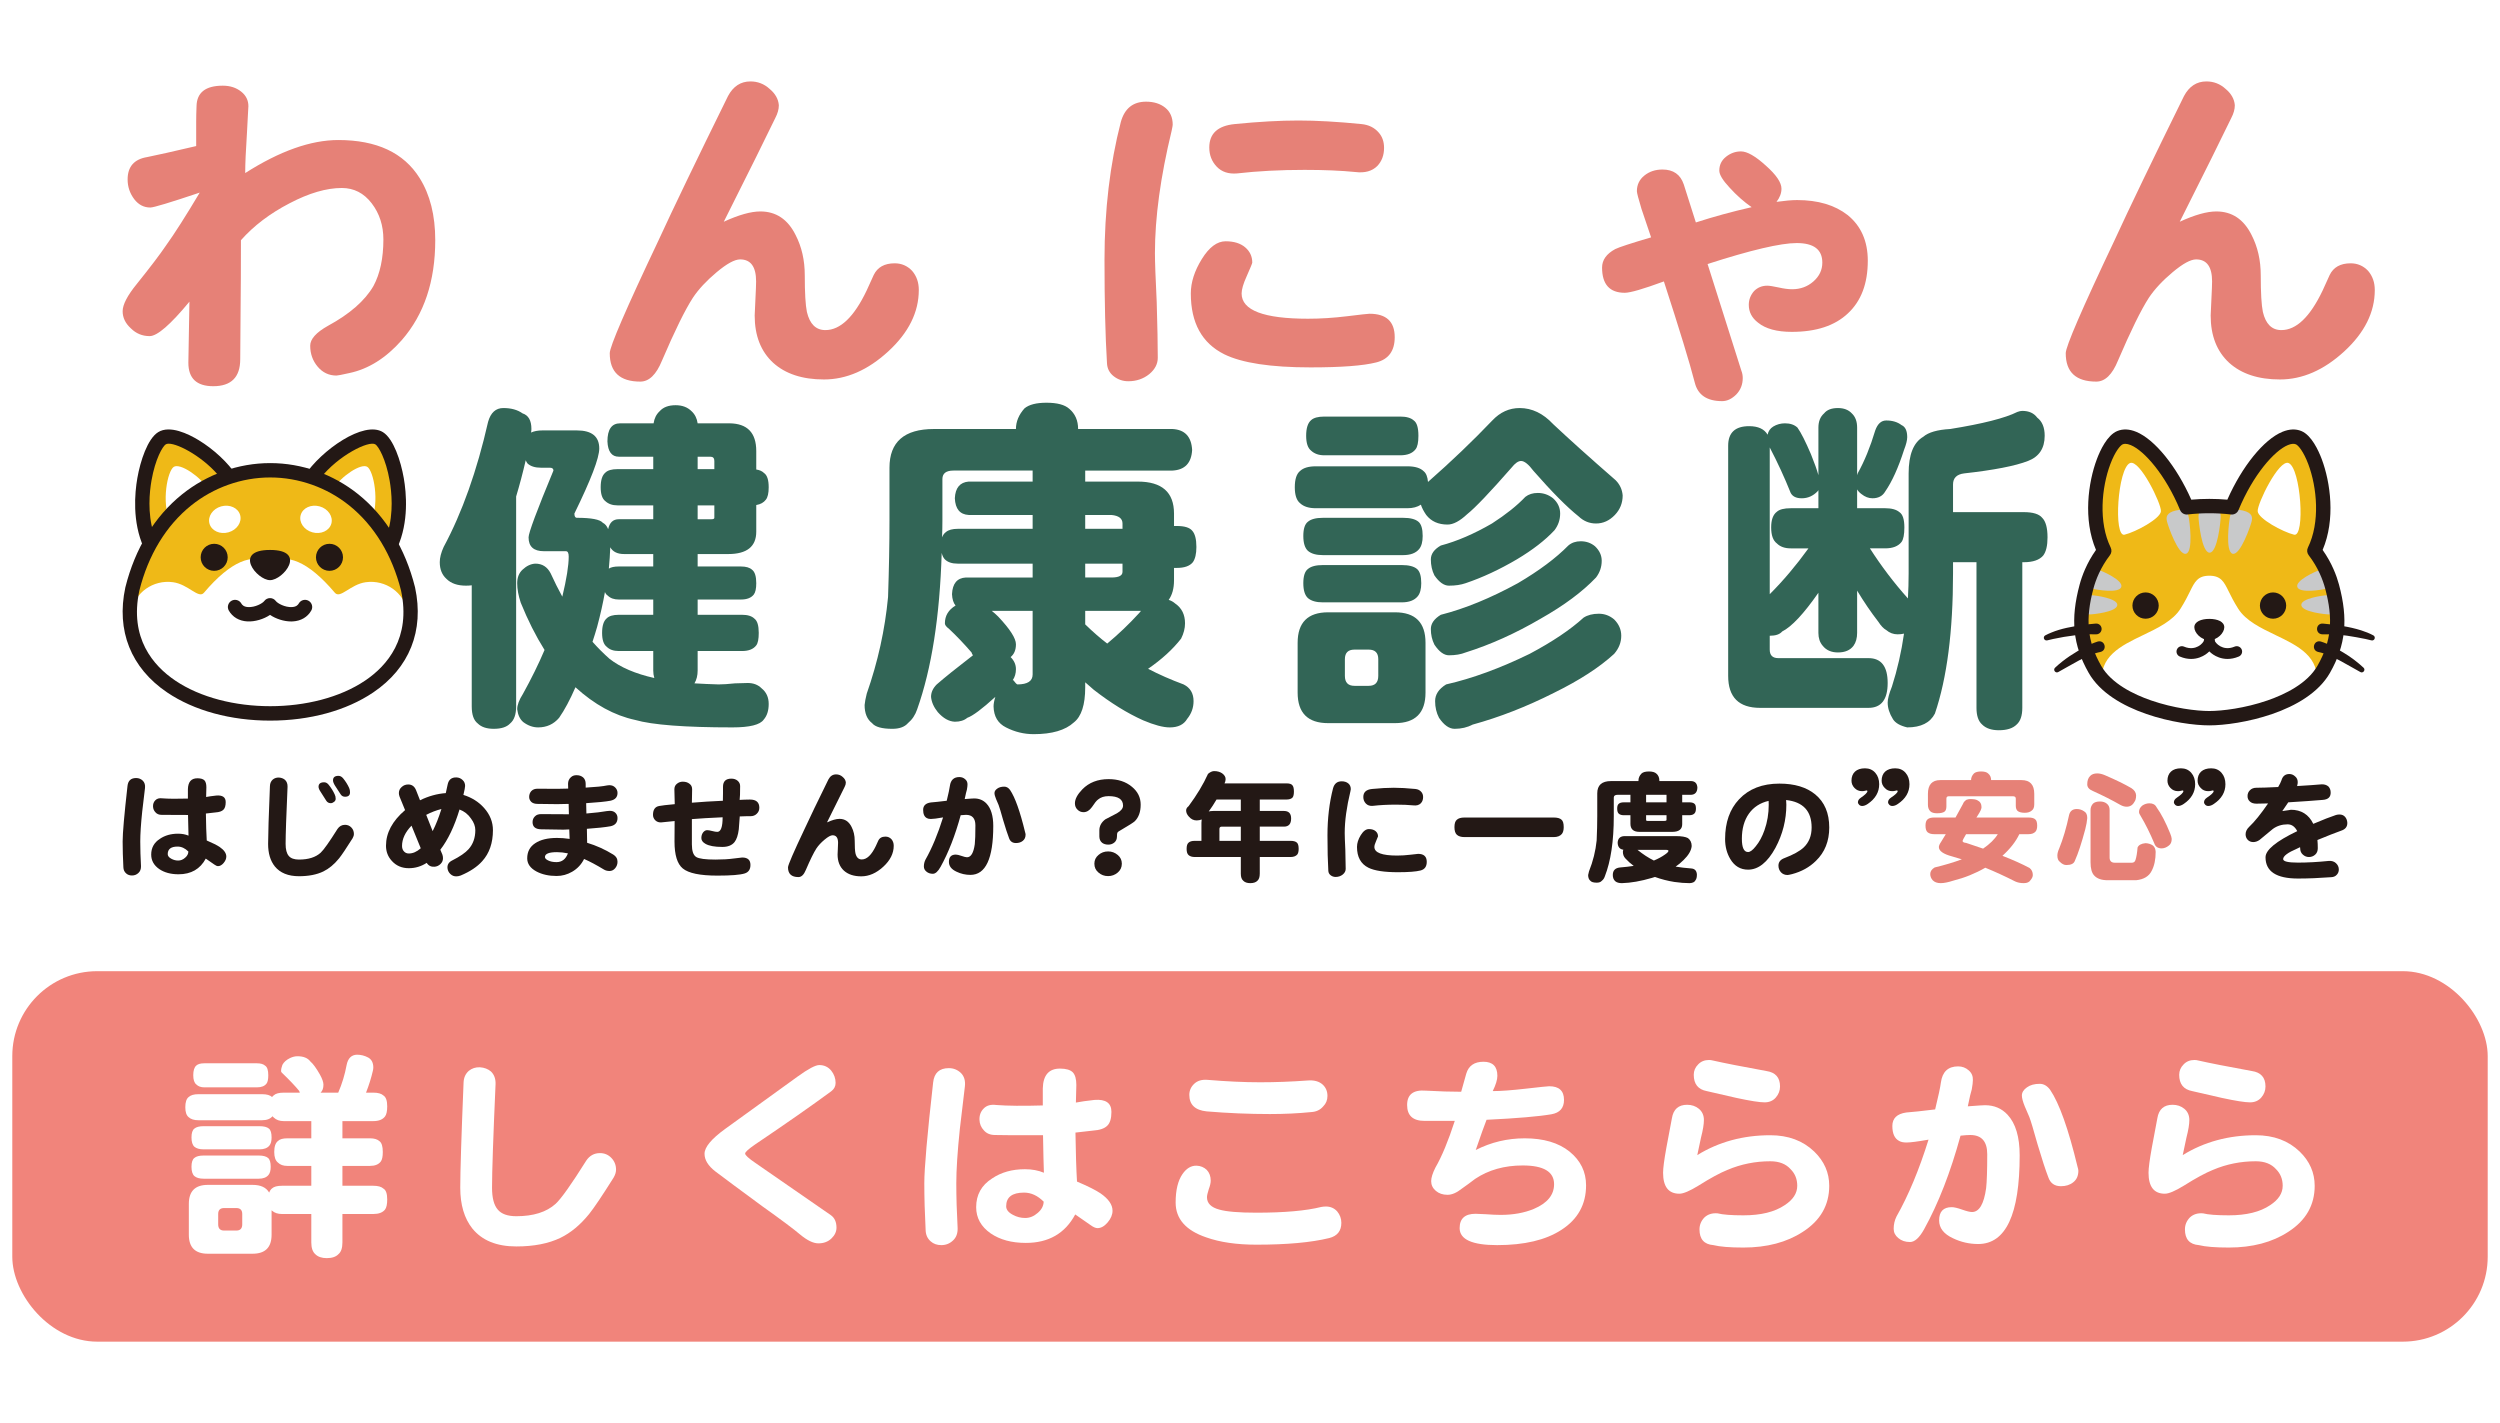 <?xml version="1.0" encoding="UTF-8"?>
<svg id="_レイヤー_1" xmlns="http://www.w3.org/2000/svg" width="724.203mm" height="412.239mm" version="1.1" viewBox="0 0 2052.86 1168.551">
  <!-- Generator: Adobe Illustrator 30.0.0, SVG Export Plug-In . SVG Version: 2.1.1 Build 123)  -->
  <defs>
    <style>
      .st0, .st1 {
        isolation: isolate;
      }

      .st2 {
        fill: #231815;
      }

      .st3 {
        fill: #fff;
      }

      .st4 {
        fill: #e68177;
      }

      .st5 {
        fill: #326556;
      }

      .st1 {
        fill: #c8c9ca;
        mix-blend-mode: multiply;
      }

      .st6 {
        fill: #efb917;
      }

      .st7 {
        fill: #f1847b;
      }
    </style>
  </defs>
  <rect class="st3" x="-50.048" y="-7.391" width="2153.556" height="1193.859"/>
  <g class="st0">
    <g id="_レイヤー_11">
      <path class="st4" d="M357.402,197.251c0,33.646-9.143,60.965-27.42,81.967-13.03,14.78-27.419,23.818-43.17,27.128-6.031,1.358-9.53,2.041-10.501,2.041-6.227,0-11.377-2.434-15.46-7.293-4.084-4.859-6.126-10.596-6.126-17.21,0-5.441,4.858-10.888,14.584-16.335,17.89-9.722,30.336-20.61,37.338-32.67,5.441-10.109,8.167-22.848,8.167-38.213,0-11.472-3.208-21.39-9.627-29.753-6.417-8.358-14.584-12.543-24.502-12.543-12.644,0-26.937,4.184-42.88,12.543-16.143,8.363-29.461,18.477-39.962,30.336,0,21.978-.101,41.421-.292,58.34-.196,22.168-.291,35.295-.291,39.378,0,14.777-7.393,22.169-22.169,22.169-13.615,0-20.419-6.417-20.419-19.252,0-4.084.291-20.806.875-50.172-15.56,18.865-26.448,28.295-32.67,28.295-6.03,0-11.185-2.138-15.46-6.418-4.475-4.083-6.709-8.751-6.709-14.001,0-5.442,3.888-12.931,11.668-22.462,11.085-13.806,19.057-24.307,23.92-31.503,7-9.721,16.235-24.211,27.711-43.463-24.312,8.167-37.825,12.252-40.546,12.252-5.25,0-9.625-2.234-13.126-6.709-3.697-4.859-5.542-10.305-5.542-16.335,0-10.501,5.346-16.627,16.043-18.377,7.775-1.554,21.193-4.568,40.254-9.043v-19.543c0-4.275.096-8.651.292-13.127.191-11.276,7.388-16.918,21.586-16.918,6.025,0,11.083,1.654,15.168,4.959,3.888,3.113,5.835,7.102,5.835,11.959,0-.387-.392,6.809-1.167,21.586-.976,14.782-1.459,25.866-1.459,33.254,28.391-18.085,53.864-27.128,76.425-27.128,31.503,0,53.767,10.405,66.799,31.212,8.555,13.613,12.835,30.628,12.835,51.046Z"/>
      <path class="st4" d="M754.469,238.089c0,18.281-8.363,35.104-25.086,50.464-16.727,15.36-34.325,23.044-52.797,23.044-17.698,0-31.603-4.572-41.713-13.71-10.114-9.334-15.168-22.264-15.168-38.796,0-1.167.191-5.441.583-12.834.387-7.585.583-12.639.583-15.169,0-12.055-4.375-18.085-13.127-18.085-4.475,0-10.892,3.5-19.252,10.501-8.363,7-14.876,14.001-19.543,21.002-6.418,9.918-14.876,27.128-25.378,51.63-4.668,11.472-10.602,17.21-17.794,17.21-16.727,0-25.086-7.78-25.086-23.336,0-5.441,13.318-36.266,39.963-92.467,12.252-26.641,31.307-66.215,57.172-118.721,4.275-7.972,10.401-11.96,18.377-11.96,6.026,0,11.276,2.043,15.752,6.126,4.666,3.893,7.192,8.363,7.584,13.418,0,3.308-.976,6.809-2.917,10.501-7.196,14.976-21.293,43.368-42.296,85.176,12.25-5.639,22.264-8.46,30.044-8.46,12.835,0,22.462,6.417,28.878,19.252,5.055,9.726,7.584,20.811,7.584,33.254,0,14.393.583,24.407,1.75,30.045,2.334,9.918,7.389,14.876,15.169,14.876,12.25,0,23.527-10.793,33.836-32.379,1.359-2.916,3.305-7.191,5.835-12.835,3.108-6.417,8.847-9.625,17.21-9.625,5.637,0,10.4,2.042,14.293,6.126,3.692,4.279,5.542,9.53,5.542,15.751h0s0-0.0 0-0Z"/>
      <path class="st4" d="M962.952,102.45c0,.583-.291,2.238-.875,4.959-9.143,37.729-13.71,71.174-13.71,100.343,0,7.002.482,20.419,1.458,40.254.583,19.835.875,35.104.875,45.796,0,5.055-2.333,9.527-7,13.418-4.863,3.888-10.601,5.835-17.21,5.835-4.475,0-8.46-1.363-11.959-4.084-3.501-2.726-5.351-6.322-5.542-10.792-1.363-22.169-2.041-50.464-2.041-84.885,0-40.838,4.47-78.562,13.417-113.178,3.108-11.085,10.014-16.627,20.711-16.627,6.417,0,11.668,1.654,15.751,4.959,4.084,3.31,6.126,7.976,6.126,14.002,0,0-0-0-0-0ZM1145.264,276.885c0,11.281-5.06,18.186-15.17,20.711-10.697,2.72-28.686,4.083-53.964,4.083-32.669,0-56.297-3.596-70.882-10.792-18.282-9.139-27.42-25.765-27.42-49.881,0-9.138,3.014-18.568,9.043-28.295,6.026-9.721,12.543-14.584,19.544-14.584,6.804,0,12.15,1.654,16.043,4.959,3.888,3.308,5.832,7.488,5.832,12.543,0,.583-1.557,4.375-4.665,11.376-2.726,6.031-4.086,10.697-4.086,14.002,0,13.81,18.181,20.711,54.548,20.711,10.305,0,21.002-.68,32.087-2.043,11.085-1.358,17.209-2.042,18.376-2.042,13.806,0,20.712,6.417,20.712,19.252h-0l0-0ZM1136.513,121.41c0,6.031-1.852,10.99-5.542,14.878-4.28,4.279-10.31,5.933-18.086,4.959-11.669-1.167-25.575-1.75-41.712-1.75-20.033,0-38.506.975-55.423,2.916-7.002.583-12.544-1.262-16.627-5.541-4.084-4.275-6.126-9.527-6.126-15.752,0-11.472,7-17.889,21.002-19.252,19.639-1.942,37.046-2.917,52.213-2.917,14.778,0,31.987.976,51.63,2.917,6.027.583,10.795,2.917,14.293,7,2.919,3.31,4.378,7.489,4.378,12.543h0s-0-0-0,0Z"/>
      <path class="st4" d="M1533.725,214.17c0,18.668-5.447,33.061-16.337,43.17-10.697,10.114-26.06,15.169-46.087,15.169-12.252,0-21.489-2.525-27.711-7.584-5.06-3.888-7.584-8.751-7.584-14.585,0-4.275,1.459-8.067,4.375-11.376,2.916-2.917,6.514-4.375,10.792-4.375,1.752,0,4.86.487,9.335,1.458,4.275.976,7.971,1.458,11.085,1.458,6.804,0,12.639-2.138,17.501-6.417,4.858-4.275,7.291-9.43,7.291-15.46,0-10.692-6.999-16.043-21.002-16.043-13.226,0-37.629,5.738-73.214,17.21l27.711,87.508c.775,1.942,1.164,3.984,1.164,6.126,0,5.251-1.749,9.723-5.25,13.418-3.696,3.692-7.584,5.542-11.667,5.542-12.449,0-19.935-5.059-22.462-15.169-4.083-15.942-12.544-43.654-25.378-83.133-16.919,6.226-27.617,9.334-32.087,9.334-12.446,0-18.668-6.9-18.668-20.71,0-6.222,3.596-11.277,10.792-15.169,3.108-1.554,12.931-4.763,29.463-9.627l-7.876-23.335c-2.531-8.36-3.793-13.222-3.793-14.585,0-5.25,2.042-9.525,6.127-12.835,4.083-3.303,9.041-4.959,14.875-4.959,8.943,0,14.778,4.084,17.501,12.251l9.918,31.212c14.391-4.668,29.653-8.847,45.798-12.544-6.417-4.47-12.446-9.816-18.086-16.043-5.642-6.025-8.458-10.692-8.458-14.001,0-4.668,1.847-8.46,5.542-11.377,3.691-2.916,7.776-4.375,12.252-4.375,5.055,0,11.859,3.893,20.418,11.668,8.556,7.584,12.836,13.906,12.836,18.961,0,3.696-1.364,7.293-4.086,10.792,7.002-.971,12.639-1.458,16.919-1.458,17.109,0,30.92,4.083,41.422,12.252,11.085,8.947,16.627,21.489,16.627,37.629,0,0-0.0 0-0.0 0Z"/>
      <path class="st4" d="M1950.043,238.089c0,18.281-8.364,35.104-25.085,50.464-16.727,15.36-34.326,23.044-52.799,23.044-17.696,0-31.602-4.572-41.712-13.71-10.113-9.334-15.168-22.264-15.168-38.796,0-1.167.19-5.441.582-12.834.387-7.585.585-12.639.585-15.169,0-12.055-4.375-18.085-13.126-18.085-4.475,0-10.895,3.5-19.253,10.501-8.363,7-14.875,14.001-19.543,21.002-6.417,9.918-14.878,27.128-25.378,51.63-4.668,11.472-10.602,17.21-17.794,17.21-16.727,0-25.085-7.78-25.085-23.336,0-5.441,13.316-36.266,39.961-92.467,12.252-26.641,31.307-66.215,57.175-118.721,4.275-7.972,10.4-11.96,18.376-11.96,6.025,0,11.277,2.043,15.752,6.126,4.668,3.893,7.191,8.363,7.584,13.418,0,3.308-.974,6.809-2.916,10.501-7.199,14.976-21.295,43.368-42.297,85.176,12.252-5.639,22.264-8.46,30.045-8.46,12.834,0,22.459,6.417,28.878,19.252,5.053,9.726,7.584,20.811,7.584,33.254,0,14.393.582,24.407,1.749,30.045,2.334,9.918,7.389,14.876,15.168,14.876,12.252,0,23.528-10.793,33.838-32.379,1.357-2.916,3.303-7.191,5.832-12.835,3.108-6.417,8.848-9.625,17.212-9.625,5.637,0,10.4,2.042,14.293,6.126,3.691,4.279,5.542,9.53,5.542,15.751h-0s-0-0-0-0Z"/>
      <path class="st5" d="M509.279,347.609h27.42c.583-4.084,2.233-7.388,4.959-9.918,2.916-3.305,7.291-4.959,13.126-4.959,5.442,0,9.818,1.654,13.126,4.959,2.721,2.53,4.375,5.833,4.959,9.918h26.253c14.584.196,21.877,7.78,21.877,22.753v15.168c2.721.392,4.859,1.363,6.417,2.917,2.525,1.75,3.793,5.642,3.793,11.668,0,4.863-.78,8.267-2.334,10.209-1.75,2.334-4.375,3.793-7.876,4.377v21.877c0,12.251-7.684,18.377-23.044,18.377h-25.086v10.209h35.588c4.083,0,7.097.876,9.042,2.625,2.334,1.75,3.501,5.447,3.501,11.085,0,4.477-.683,7.585-2.041,9.334-2.143,2.726-5.642,4.084-10.501,4.084h-35.588v12.543h36.462c4.668,0,8.067,1.072,10.21,3.21,2.333,1.749,3.5,5.642,3.5,11.667,0,5.06-.683,8.46-2.041,10.21-2.334,3.113-6.226,4.668-11.668,4.668h-36.462v16.042c0,4.084-.875,7.585-2.625,10.501,6.417.392,13.026.685,19.835.876,3.501,0,7.971-.292,13.418-.876,5.054-.191,8.555-.291,10.501-.291,4.666,0,8.458,1.458,11.376,4.375,3.888,3.113,5.835,7.388,5.835,12.835,0,5.442-1.363,9.721-4.084,12.835-2.917,4.274-11.477,6.417-25.67,6.417-39.087,0-65.732-2.041-79.925-6.126-17.114-3.696-33.45-12.643-49.005-26.836-4.477,10.305-8.947,18.668-13.418,25.085-4.475,5.251-10.209,7.876-17.21,7.876-4.279,0-8.363-1.458-12.251-4.375-2.725-2.334-4.375-5.835-4.959-10.501,0-3.501,1.554-7.685,4.668-12.543,7-12.639,12.93-24.694,17.794-36.171-7.196-11.472-13.71-24.402-19.544-38.796-1.947-5.833-2.917-11.18-2.917-16.043,0-4.666,1.459-8.358,4.375-11.085,3.305-3.107,6.805-4.763,10.501-4.959,5.638,0,9.818,2.626,12.544,7.876,3.108,6.809,6.317,13.227,9.625,19.252,3.501-14.584,5.251-25.569,5.251-32.961,0-2.917-.78-4.375-2.334-4.375h-18.085c-8.363,0-12.543-3.792-12.543-11.377,0-3.691,6.804-21.973,20.419-54.838,0-1.554-.976-2.334-2.917-2.334h-7.293c-4.863,0-8.56-1.167-11.085-3.501-.583-.775-1.071-1.649-1.458-2.625-2.334,10.114-4.959,20.031-7.876,29.753v172.393c0,6.609-1.654,11.276-4.959,14.002-2.726,2.917-7.196,4.375-13.418,4.375-5.833,0-10.209-1.458-13.126-4.375-3.308-2.53-4.959-7.196-4.959-14.002v-99.469c-1.559.196-3.113.292-4.668.292-7,0-12.351-1.847-16.043-5.542-3.696-3.305-5.541-7.876-5.541-13.71,0-3.692,1.066-7.876,3.208-12.544,15.168-28.194,27.319-62.423,36.462-102.677,2.138-7.584,6.317-11.376,12.543-11.376,6.417,0,11.668,1.458,15.751,4.375,4.859,1.558,7.293,5.833,7.293,12.835,0,.975-.1,1.945-.291,2.916,2.525-1.167,5.637-1.75,9.334-1.75h28.295c12.251,0,18.376,4.959,18.376,14.876,0,7.781-6.809,25.574-20.419,53.381,0,2.334.68,3.501,2.043,3.501,11.859,0,18.959,1.362,21.293,4.083,1.942.976,3.401,2.726,4.375,5.251,1.167-5.442,4.084-8.168,8.751-8.168h28.295v-11.376h-29.461c-4.084,0-7.394-1.167-9.919-3.501-2.529-1.942-3.792-5.733-3.792-11.376,0-5.835,1.263-9.818,3.792-11.959,1.943-1.942,5.251-2.917,9.919-2.917h29.461v-10.21h-28.295c-5.833,0-8.947-4.179-9.334-12.543,0-9.918,3.501-14.876,10.501-14.876v-0l0.0 0ZM486.527,527.002c4.668,5.251,9.335,9.918,14.002,14.002,8.943,7,21.193,12.251,36.755,15.751-.583-1.942-.876-3.983-.876-6.126v-16.042h-28.295c-4.279,0-7.584-1.167-9.918-3.501-2.529-1.942-3.792-5.733-3.792-11.377,0-5.833,1.263-9.816,3.792-11.959,1.942-1.942,5.251-2.917,9.918-2.917h28.295v-12.543h-28.295c-3.892,0-6.904-1.067-9.042-3.208-.976-.583-1.75-1.554-2.334-2.917-1.559,8.947-3.697,18.477-6.417,28.586-1.167,4.084-2.434,8.169-3.793,12.252v0l0-0ZM501.112,449.411c-.196,5.642-.583,11.476-1.167,17.501,1.75-1.167,4.472-1.75,8.167-1.75h28.295v-10.209h-23.92c-5.446,0-9.238-1.847-11.376-5.542ZM572.869,375.028v10.21h13.71v-6.709c0-2.334-1.071-3.501-3.208-3.501h-10.501ZM572.869,414.991v11.376h11.377c1.554,0,2.333-.387,2.333-1.166v-10.21h-13.71Z"/>
      <path class="st5" d="M773.265,454.078c-1.559,52.118-8.267,94.902-20.128,128.347-1.558,4.666-4.083,8.46-7.584,11.376-2.725,3.108-7,4.668-12.835,4.668-8.558,0-14.101-1.559-16.626-4.668-4.084-3.112-6.126-8.071-6.126-14.876.191-2.334.775-5.446,1.749-9.334,9.139-26.056,14.973-52.506,17.503-79.341.775-22.944,1.167-43.851,1.167-62.716v-43.462c0-21.193,12.15-31.794,36.462-31.794h67.382c0-6.026,2.333-11.668,7-16.919,3.692-3.108,9.722-4.666,18.085-4.666,8.751,0,14.973,1.654,18.67,4.959,4.858,4.083,7.291,9.625,7.291,16.627h77.592c10.109.582,15.46,6.321,16.043,17.209-.583,10.697-5.935,16.336-16.043,16.919h-71.757v9.042h43.171c19.835,0,29.753,8.752,29.753,26.253v10.209h2.334c6.221,0,10.4,1.268,12.543,3.793,2.334,2.529,3.5,7,3.5,13.417,0,5.642-.975,9.823-2.916,12.544-2.53,3.112-6.905,4.666-13.126,4.666h-2.334v10.21c0,6.613-1.459,11.959-4.375,16.043,1.942.583,3.692,1.558,5.25,2.916,5.442,3.697,8.167,9.143,8.167,16.336,0,4.083-1.071,8.267-3.208,12.543-6.809,8.751-15.852,17.019-27.128,24.794,8.943,4.668,18.668,8.947,29.169,12.835,5.442,2.725,8.169,7.293,8.169,13.71,0,5.442-1.75,10.305-5.251,14.585-2.725,4.666-7.488,7-14.293,7-5.446,0-12.739-1.947-21.877-5.833-13.031-5.835-26.545-14.198-40.546-25.086-2.53-2.138-4.863-4.179-7-6.126v4.084c0,14.388-3.113,24.014-9.334,28.877-7.002,6.418-17.99,9.627-32.963,9.627-7.976,0-15.56-1.85-22.753-5.542-6.613-3.308-10.018-9.043-10.209-17.21,0-2.141.484-4.768,1.458-7.876-10.892,9.918-18.572,15.652-23.044,17.21-2.53,2.138-5.935,3.208-10.209,3.208-4.864-.195-9.53-2.821-14.002-7.875-3.31-4.084-5.155-8.268-5.542-12.544,0-3.691,1.554-7.097,4.666-10.209,6.222-5.442,16.14-13.418,29.754-23.92-.583-.775-.976-1.554-1.167-2.334-6.226-7.192-12.448-13.71-18.67-19.543-2.141-1.554-3.208-3.014-3.208-4.375,0-6.222,2.917-11.085,8.751-14.585-1.749-2.138-2.725-5.25-2.916-9.334.387-8.751,4.179-13.317,11.376-13.71h54.839v-11.377h-61.549c-4.666,0-8.167-1.166-10.501-3.5-1.167-1.167-2.041-2.917-2.625-5.251l-0.0 0-0.0 0ZM795.434,395.446h52.506v-9.042h-65.048c-6.031,0-9.043,2.334-9.043,7v34.128c0,4.668-.1,9.239-.291,13.71.775-1.942,1.845-3.4,3.208-4.375,2.138-1.749,5.346-2.625,9.625-2.625h61.549v-11.376h-52.506c-7.196-.387-10.988-4.959-11.376-13.71.387-8.556,4.179-13.127,11.376-13.711ZM829.855,539.546c2.916,2.916,4.375,6.226,4.375,9.918,0,3.5-.876,6.517-2.626,9.042h.292c.191,0,.484.292.875.876.971,1.362,1.847,2.238,2.626,2.625,8.358,0,12.543-2.721,12.543-8.167v-52.214h-33.545c1.749,1.363,3.5,2.917,5.25,4.668,9.721,10.31,14.585,17.894,14.585,22.753,0,4.666-1.459,8.167-4.375,10.501v0ZM891.111,422.867v11.376h30.628v-4.375c0-4.084-3.017-6.417-9.042-7h-21.586ZM891.111,462.828v11.377h21.586c6.025,0,9.042-1.554,9.042-4.668v-6.709h-30.627ZM891.111,512.709c6.417,6.226,12.443,11.477,18.085,15.752,9.138-7.585,17.889-15.943,26.252-25.086.583-.775,1.067-1.358,1.459-1.75h-45.796v11.085Z"/>
      <path class="st5" d="M1247.857,335.066c10.108,0,19.251,4.375,27.419,13.126,13.026,12.251,30.14,27.615,51.34,46.087,3.498,3.501,5.44,7.685,5.832,12.544,0,6.226-2.141,11.572-6.417,16.043-4.475,4.666-9.625,7-15.46,7-5.447,0-10.21-1.942-14.293-5.833-9.53-7.585-21.877-20.028-37.044-37.338-4.086-5.441-7.489-8.167-10.21-8.167-2.334,0-4.96,1.85-7.876,5.542-17.699,20.228-29.853,32.961-36.462,38.213-6.03,5.642-11.377,8.458-16.045,8.458-7.584,0-13.416-2.625-17.501-7.875-2.141-3.108-3.601-5.93-4.375-8.46-2.916,1.947-6.612,2.917-11.085,2.917h-75.258c-5.642,0-9.918-1.358-12.834-4.084-2.916-2.334-4.375-6.709-4.375-13.126,0-6.609,1.459-11.085,4.375-13.418,2.721-2.525,7.002-3.792,12.834-3.792h75.258c6.222,0,10.692,1.363,13.418,4.084,1.942,1.558,3.108,4.475,3.501,8.751,19.251-16.919,36.85-33.737,52.797-50.464,6.417-6.804,13.901-10.209,22.462-10.209l0.0 0ZM1090.631,502.791h54.838c16.724,0,25.088,8.363,25.088,25.086v40.838c0,16.722-8.363,25.085-25.088,25.085h-54.838c-16.727,0-25.085-8.363-25.085-25.085v-40.838c0-16.723,8.358-25.086,25.085-25.086ZM1086.256,425.201h65.923c5.835,0,10.015,1.071,12.544,3.208,2.334,1.945,3.501,5.833,3.501,11.668,0,4.863-.974,8.458-2.916,10.792-2.726,3.31-7.102,4.959-13.129,4.959h-65.923c-5.447,0-9.53-1.167-12.252-3.501-2.529-2.333-3.791-6.417-3.791-12.25,0-5.835,1.262-9.723,3.791-11.668,2.526-2.138,6.609-3.208,12.252-3.208l0.0 0h-0ZM1086.256,463.995h64.756c5.835,0,10.015,1.072,12.544,3.208,2.334,1.947,3.501,5.835,3.501,11.668,0,4.864-.974,8.46-2.916,10.793-2.726,3.308-7.102,4.959-13.129,4.959h-64.756c-5.447,0-9.53-1.167-12.252-3.501-2.529-2.334-3.791-6.417-3.791-12.251,0-5.833,1.262-9.721,3.791-11.668,2.526-2.136,6.609-3.208,12.252-3.208h0-0ZM1087.423,342.066h62.424c5.053,0,8.751,1.071,11.082,3.208,2.526,1.75,3.793,5.935,3.793,12.543,0,5.447-.78,9.143-2.334,11.085-2.529,3.31-6.709,4.959-12.541,4.959h-62.424c-4.475,0-8.071-1.262-10.792-3.792-2.726-2.138-4.086-6.221-4.086-12.251,0-6.221,1.359-10.5,4.086-12.834,2.136-1.942,5.732-2.917,10.792-2.917,0,0,0.0 0.0 0.0 0ZM1123.885,563.173c5.25,0,7.876-2.721,7.876-8.167v-13.711c0-5.25-2.626-7.875-7.876-7.875h-11.667c-5.252,0-7.876,2.625-7.876,7.875v13.711c0,5.446,2.624,8.167,7.876,8.167h11.667ZM1262.732,404.781c4.668,0,8.848,1.459,12.544,4.377,3.888,3.5,5.835,7.684,5.835,12.543,0,5.059-1.559,9.625-4.668,13.71-7.584,8.167-17.894,16.143-30.92,23.92-14.198,8.363-28.199,14.876-42.004,19.543-3.893,1.363-8.458,2.043-13.711,2.043-4.083,0-8.071-2.817-11.959-8.46-1.946-3.888-2.916-8.263-2.916-13.126,0-4.472,2.721-8.263,8.166-11.377,13.224-3.5,27.224-9.525,42.004-18.085,11.472-7.388,20.612-14.68,27.422-21.877,2.721-2.138,6.124-3.21,10.208-3.21h0ZM1298.027,444.452c4.473,0,8.361,1.362,11.669,4.083,3.691,3.501,5.542,7.489,5.542,11.96,0,5.059-1.559,9.625-4.668,13.71-11.085,11.668-26.252,22.949-45.505,33.837-20.615,12.059-41.13,21.293-61.547,27.71-3.893,1.559-8.458,2.334-13.711,2.334-4.083,0-8.071-2.917-11.959-8.751-1.946-3.888-2.916-8.167-2.916-12.835,0-4.47,2.721-8.358,8.166-11.668,19.835-5.054,40.935-13.71,63.299-25.961,17.501-10.305,31.307-20.61,41.422-30.92,2.721-2.333,6.124-3.5,10.208-3.5,0,0-0.0 0-0.0 0ZM1312.905,503.958c4.668,0,8.846,1.559,12.544,4.668,3.886,3.892,5.832,8.363,5.832,13.417,0,5.447-1.946,10.406-5.832,14.876-12.062,11.085-28.588,21.782-49.591,32.087-22.364,11.276-44.533,19.932-66.505,25.961-4.478,2.334-9.435,3.501-14.878,3.501-4.475,0-8.751-3.017-12.834-9.043-2.144-4.083-3.209-8.654-3.209-13.71,0-5.442,3.011-10.014,9.041-13.71,21.39-4.859,44.238-13.222,68.549-25.086,18.671-9.918,33.446-19.835,44.338-29.753,3.306-2.138,7.484-3.208,12.544-3.208,0,0,0,0,0.0 0Z"/>
      <path class="st5" d="M1465.755,347.609c4.275,0,7.681,1.167,10.21,3.501,2.919,4.083,6.609,11.376,11.085,21.877,2.916,7.196,4.96,12.935,6.127,17.21v-39.087c0-5.055,1.554-8.943,4.665-11.668,2.334-2.917,6.127-4.375,11.377-4.375,4.858,0,8.651,1.458,11.377,4.375,2.916,2.725,4.375,6.613,4.375,11.668v39.087c.19-.583.387-1.167.582-1.75,5.442-9.721,10.21-21.39,14.293-35.004,1.942-5.441,4.96-8.167,9.043-8.167,5.055,0,9.236,1.267,12.544,3.792,3.108,1.363,4.668,4.668,4.668,9.918,0,2.53-.877,6.031-2.626,10.501-4.668,14.585-9.823,25.961-15.46,34.13-2.141,3.696-5.642,5.542-10.502,5.542-3.111,0-6.124-1.167-9.041-3.501-1.559-1.167-2.726-2.429-3.501-3.792v15.46h23.044c5.25,0,9.138,1.071,11.667,3.208,2.721,1.75,4.086,5.935,4.086,12.543,0,5.835-.78,9.823-2.334,11.96-2.726,3.5-7.197,5.25-13.418,5.25h-12.544c9.335,14.585,19.735,28.295,31.212,41.13.387-6.805.585-13.711.585-20.711v-81.966c0-15.36,3.983-25.379,11.959-30.045,4.275-3.692,11.667-5.835,22.169-6.417,26.639-4.275,45.015-8.943,55.131-14.002,1.554-.583,2.916-.876,4.083-.876,5.442,0,9.525,1.852,12.252,5.542,4.083,3.113,6.124,8.072,6.124,14.876,0,10.31-4.57,17.21-13.708,20.711-10.502,4.084-28.004,7.489-52.507,10.21-6.03.778-9.041,3.792-9.041,9.042v22.753h58.047c7.584,0,12.639,1.559,15.168,4.668,2.919,2.916,4.375,8.267,4.375,16.042,0,6.81-1.167,11.769-3.501,14.878-3.111,3.696-8.458,5.542-16.042,5.542h-1.167v119.595c0,6.417-1.559,10.985-4.668,13.71-3.114,3.108-7.976,4.668-14.585,4.668-6.03,0-10.6-1.559-13.708-4.668-3.114-2.725-4.668-7.293-4.668-13.71v-119.595h-19.251v9.042c0,47.647-4.96,86.05-14.878,115.221-3.893,7.584-11.477,11.376-22.751,11.376-5.835-1.363-9.728-3.601-11.669-6.709-2.916-4.666-4.375-9.238-4.375-13.71,0-2.917,1.167-7.293,3.501-13.126,4.47-14.002,7.776-28.486,9.918-43.464-1.559.392-3.308.583-5.25.583-3.501,0-6.614-1.167-9.335-3.5-2.141-1.167-4.28-3.401-6.417-6.709-6.03-7.776-11.864-16.336-17.501-25.67v34.712c0,4.28-.977,7.781-2.919,10.501-2.724,3.697-6.999,5.542-12.834,5.542-5.447,0-9.625-1.845-12.544-5.542-2.331-2.72-3.498-6.221-3.498-10.501v-32.961c-12.062,17.31-21.979,27.908-29.753,31.796-1.946,2.333-5.352,3.5-10.21,3.5v11.377c0,4.666,2.334,7,6.999,7h74.091c10.502,0,15.752,6.809,15.752,20.419s-5.25,20.419-15.752,20.419h-88.967c-17.501,0-26.252-8.751-26.252-26.252v-189.02c0-10.692,5.732-16.043,17.209-16.043,7.389,0,12.444,2.334,15.168,7.0.585-2.917,2.139-5.15,4.668-6.709,2.916-1.75,6.127-2.625,9.625-2.625l-0-0ZM1453.214,367.444v120.471c11.085-11.085,21.682-23.627,31.794-37.629h-14.585c-4.863,0-8.656-1.358-11.377-4.083-3.111-2.334-4.665-6.709-4.665-13.127,0-6.221,1.554-10.501,4.665-12.834,2.139-1.943,5.93-2.917,11.377-2.917h22.754v-14.876c-.197.391-.392.683-.585.875-3.696,3.893-8.071,5.835-13.126,5.835-4.475,0-7.489-1.459-9.043-4.377-5.058-12.638-10.792-25.085-17.209-37.337v0Z"/>
      <g>
        <path class="st2" d="M119.069,647.056c-.797,6.387-1.564,12.839-2.294,19.358-1.067,10.247-1.597,18.427-1.597,24.547,0,6.19.2,12.941.597,20.258.065,2.396-.632,4.258-2.094,5.59-1.464,1.397-3.228,2.096-5.29,2.096-1.932,0-3.526-.567-4.79-1.697-1.464-1.264-2.229-2.961-2.294-5.09-.4-7.716-.6-14.77-.6-21.157,0-6.849,1.329-22.05,3.991-45.601.465-4.325,2.829-6.487,7.087-6.487,2.129,0,3.958.732,5.487,2.194,1.464,1.464,2.061,3.461,1.797,5.99ZM185.829,703.338c0,1.794-.732,3.558-2.194,5.287-1.464,1.732-2.994,2.594-4.59,2.594-.867,0-1.932-.462-3.193-1.397-1-.73-3.293-2.326-6.887-4.79-4.59,8.583-12.042,12.874-22.354,12.874-6.384,0-11.674-1.432-15.865-4.29-4.393-3.059-6.587-7.019-6.587-11.874,0-5.59,2.394-9.913,7.184-12.974,4.125-2.794,9.081-4.19,14.87-4.19,3.193,0,6.052.532,8.581,1.597-.132-3.393-.265-9.047-.4-16.965-13.838,0-21.055-.033-21.654-.097-2.194,0-3.891-.7-5.088-2.096-1.264-1.329-1.932-2.926-1.997-4.79-.067-2.062.565-3.758,1.897-5.09,1.329-1.397,3.226-1.929,5.687-1.597,5.19.4,12.207.467,21.057.2v-7.684c.132-5.987,2.726-8.981,7.784-8.981,2.726,0,4.655.565,5.787,1.697,1.062,1.132,1.597,3.026,1.597,5.687,0,1.132-.067,3.793-.2,7.984,1.997-.4,4.79-.8,8.383-1.197,5.12-.4,7.684,1.397,7.684,5.387,0,2.994-.635,5.09-1.897,6.287-1.264,1.264-3.428,1.997-6.487,2.196-1.264.132-3.891.432-7.884.897.132,9.181.365,16.566.7,22.153,4.855,2.064,8.381,3.826,10.577,5.29,3.658,2.529,5.487,5.155,5.487,7.884v-0l-0-0ZM154.694,699.245c-2.729-2.726-5.687-4.091-8.881-4.091-5.39,0-8.084,2.062-8.084,6.187,0,1.532,1.032,2.829,3.093,3.891,1.729.932,3.558,1.397,5.49,1.397,2.061,0,3.956-.762,5.687-2.294,1.729-1.462,2.626-3.158,2.694-5.09v0l-0.0 0Z"/>
        <path class="st2" d="M290.61,684.774c0,1.132-.367,2.331-1.097,3.593-5.19,8.251-8.883,13.738-11.077,16.467-3.993,4.923-8.318,8.516-12.974,10.777-5.387,2.594-12.042,3.891-19.958,3.891-8.848,0-15.467-2.694-19.858-8.084-3.661-4.59-5.49-10.742-5.49-18.461,0-7.316.5-23.15,1.497-47.498.065-2.261.865-4.058,2.396-5.39,1.397-1.129,3.058-1.662,4.99-1.597,1.994.135,3.656.767,4.988,1.897,1.464,1.397,2.161,3.293,2.096,5.687-1.064,24.018-1.597,39.652-1.597,46.901,0,4.59.865,7.884,2.594,9.88,1.664,1.997,4.458,2.994,8.383,2.994,7.716,0,13.636-1.862,17.764-5.587,2.526-2.329,7.149-8.848,13.871-19.56,1.529-2.261,3.591-3.392,6.187-3.392,2.061,0,3.791.733,5.187,2.195,1.397,1.464,2.096,3.228,2.096,5.287v0l-0.0 0ZM275.642,655.937c0,.997-.435,1.832-1.299,2.494-.932.735-1.829,1.099-2.694,1.099-1.664,0-2.929-.7-3.791-2.096-.935-1.397-2.431-3.758-4.49-7.084-1.199-1.729-1.797-3.161-1.797-4.293,0-2.459,1.529-3.691,4.59-3.691,1.397,0,2.626.665,3.691,1.994,2.061,2.531,3.726,5.19,4.99,7.984.532.999.8,2.196.8,3.593v-0l-0.0 0ZM287.417,650.647c0,2.396-1.364,3.593-4.09,3.593-1.597,0-2.829-.7-3.693-2.096-.865-1.462-2.394-3.823-4.59-7.084-1.064-1.729-1.597-3.158-1.597-4.29,0-2.461,1.497-3.693,4.49-3.693,1.397,0,2.661.665,3.793,1.997,2.061,2.529,3.723,5.187,4.99,7.984.462.997.697,2.194.697,3.591v-0.0 0Z"/>
        <path class="st2" d="M404.772,681.681c0,10.512-2.929,18.996-8.783,25.448-4.058,4.59-9.945,8.516-17.661,11.777-1.332.465-2.431.697-3.293.697-1.997.132-3.728-.5-5.19-1.897-1.397-1.332-2.194-2.926-2.394-4.79-.267-2.859,1.029-4.988,3.891-6.384,6.319-3.193,10.81-6.287,13.473-9.283,3.656-4.123,5.487-9.313,5.487-15.567,0-3.193-1.164-6.351-3.493-9.477-2.394-3.526-5.555-6.022-9.48-7.486-4.19,13.837-9.445,24.847-15.767,33.03l1.697,3.993c.332.997.5,1.994.5,2.994,0,1.862-.7,3.458-2.096,4.79-1.397,1.329-3.026,2.062-4.888,2.194-2.796.2-4.925-.865-6.387-3.193-4.525,2.929-9.415,4.39-14.67,4.39-5.722,0-10.377-1.994-13.971-5.987-3.193-3.458-4.79-7.616-4.79-12.474,0-10.577,5.222-20.321,15.667-29.237l-4.49-10.977c-.4-1.065-.6-2.062-.6-2.994,0-2.062.8-3.758,2.396-5.09,1.462-1.329,3.226-1.994,5.287-1.994,2.994,0,5.122,1.529,6.387,4.59l3.293,8.381c6.919-3.393,13.971-5.355,21.157-5.887.597-2.529,1.097-4.823,1.497-6.887.797-4.123,3.226-6.12,7.284-5.987,1.929.068,3.593.767,4.99,2.096,1.397,1.264,2.094,2.894,2.094,4.89,0,.997-.465,3.458-1.397,7.384,6.852,2.129,12.506,5.687,16.964,10.677,4.858,5.457,7.286,11.544,7.286,18.26l0.0 0-0.0 0ZM345.496,696.551l-7.584-18.561c-5.19,5.387-7.784,10.945-7.784,16.664,0,1.932.562,3.461,1.697,4.59.997,1.065,2.294,1.597,3.891,1.597,3.326,0,6.587-1.429,9.78-4.29ZM362.46,664.32c-4.258,1.065-8.416,2.661-12.474,4.79l5.287,13.37c2.661-5.254,5.055-11.308,7.186-18.16Z"/>
        <path class="st2" d="M507.059,707.728c0,1.929-.635,3.658-1.897,5.187-1.264,1.532-2.829,2.296-4.69,2.296-1.664,0-3.128-.365-4.39-1.097-6.387-3.858-11.877-6.787-16.467-8.783-2.194,4.458-5.455,7.951-9.78,10.48-3.991,2.326-8.248,3.491-12.771,3.491-6.387,0-11.912-1.232-16.567-3.691-5.055-2.729-7.584-6.319-7.584-10.777,0-5.39,2.161-9.513,6.487-12.374,4.323-2.929,10.31-4.393,17.961-4.393,3.326,0,6.787.267,10.38.8-.135-1.929-.235-4.523-.3-7.784-1.732.132-3.328.2-4.79.2-4.39,0-10.477-.1-18.261-.3-4.725-.065-7.087-2.029-7.087-5.886,0-1.862.632-3.426,1.897-4.69,1.262-1.332,3.059-1.962,5.39-1.897,7.649.068,13.671.1,18.061.1h4.49l-.2-8.483c-4.058.135-7.184.2-9.38.2-3.326,0-8.681-.065-16.065-.2-2.264,0-3.993-.532-5.19-1.597-1.197-1.197-1.797-2.559-1.797-4.091,0-1.929.6-3.558,1.797-4.89,1.262-1.329,3.093-1.962,5.487-1.897l15.767.1c2.129,0,5.122-.065,8.983-.2-.067-1.729-.1-3.026-.1-3.891,0-2.261.797-4.093,2.394-5.49,1.329-1.197,2.959-1.729,4.89-1.597,1.929,0,3.626.6,5.09,1.797,1.397,1.264,2.094,3.029,2.094,5.29v3.093c8.383-.465,14.236-1.065,17.564-1.797.6-.132,1.197-.2,1.797-.2,2.062,0,3.693.632,4.89,1.897,1.262,1.264,1.897,2.761,1.897,4.49,0,3.461-1.964,5.587-5.89,6.387-3.858.732-10.477,1.397-19.858,1.997l.2,8.481c7.251-.597,12.874-1.262,16.864-1.997.8-.132,1.562-.197,2.296-.197,1.994,0,3.523.532,4.59,1.597,1.197,1.132,1.797,2.561,1.797,4.29,0,3.726-1.932,5.987-5.79,6.783-4.458.8-10.912,1.499-19.358,2.096.132,5.322.2,9.148.2,11.477,7.516,2.261,14.668,5.487,21.454,9.68,2.326,1.397,3.493,3.391,3.493,5.987l0-0ZM466.344,700.741c-3.128-.665-6.122-.997-8.983-.997-6.584,0-9.878,1.332-9.878,3.991,0,.999.797,1.897,2.394,2.696,1.862.997,4.225,1.497,7.087,1.497,4.455,0,7.584-2.396,9.38-7.187v0Z"/>
        <path class="st2" d="M623.515,663.321c0,1.932-.7,3.561-2.096,4.89-1.332,1.332-3.029,1.997-5.09,1.997h-2.894c-1.065,0-3.061.068-5.987.2-.135,2.661-.4,6.187-.797,10.576-.6,4.79-1.764,8.283-3.493,10.477-2.131,2.661-5.457,3.993-9.98,3.993-6.387,0-11.045-.865-13.971-2.596-2.194-1.262-3.293-2.826-3.293-4.69,0-1.797.465-3.326,1.397-4.59.999-1.262,2.129-1.897,3.393-1.897.932,0,2.296.235,4.093.7,1.794.467,3.193.7,4.19.7,2.926,0,4.39-3.993,4.39-11.975-10.512.467-18.928.964-25.248,1.497v20.756c0,5.455,1.197,8.916,3.593,10.377,2.261,1.397,7.516,2.096,15.767,2.096,5.72,0,10.777-.3,15.168-.897,4.39-.532,6.652-.8,6.787-.8,4.523,0,6.784,2.029,6.784,6.087,0,3.661-1.562,5.987-4.69,6.987-3.726,1.197-11.21,1.797-22.451,1.797-14.238,0-23.718-1.964-28.441-5.89-4.525-3.723-6.787-11.077-6.787-22.054,0-3.656.035-9.28.1-16.863-4.525.467-8.181.832-10.977,1.099-1.929.132-3.558-.432-4.888-1.697-1.267-1.264-1.897-2.761-1.897-4.49,0-4.258,1.697-6.687,5.087-7.286,1.997-.4,6.254-.897,12.774-1.497l-.3-12.174c0-1.929.665-3.426,1.997-4.49,1.397-1.197,3.026-1.797,4.89-1.797,2.261,0,4.091.565,5.49,1.697,1.462,1.065,2.194,2.561,2.194,4.49,0,.865-.068,4.558-.2,11.077,7.849-.665,16.332-1.197,25.448-1.597,0-1.462.033-3.526.1-6.187v-5.29c0-4.455,2.294-6.684,6.884-6.684,2.062,0,3.758.565,5.09,1.694,1.397,1.199,2.096,2.664,2.096,4.393,0,5.855-.135,9.645-.4,11.374l3.793-.197c2.594-.068,4.155-.1,4.69-.1,5.12,0,7.684,2.261,7.684,6.784l0.0 0h0Z"/>
        <path class="st2" d="M733.883,694.454c0,6.254-2.861,12.009-8.583,17.264-5.722,5.255-11.742,7.884-18.061,7.884-6.054,0-10.812-1.564-14.271-4.69-3.461-3.193-5.19-7.616-5.19-13.271,0-.4.068-1.862.2-4.393.132-2.594.2-4.323.2-5.187,0-4.125-1.497-6.187-4.49-6.187-1.532,0-3.726,1.197-6.587,3.591-2.861,2.396-5.088,4.79-6.684,7.187-2.196,3.393-5.09,9.28-8.683,17.664-1.597,3.923-3.626,5.887-6.087,5.887-5.722,0-8.581-2.661-8.581-7.984,0-1.862,4.555-12.406,13.671-31.635,4.19-9.112,10.71-22.65,19.558-40.614,1.464-2.726,3.558-4.091,6.287-4.091,2.062,0,3.858.697,5.39,2.094,1.597,1.332,2.459,2.864,2.594,4.593,0,1.132-.332,2.329-.997,3.591-2.464,5.125-7.286,14.838-14.47,29.141,4.19-1.929,7.616-2.896,10.278-2.896,4.393,0,7.684,2.196,9.88,6.586,1.729,3.328,2.594,7.119,2.594,11.377,0,4.923.2,8.348.6,10.278.797,3.393,2.529,5.09,5.19,5.09,4.19,0,8.049-3.693,11.574-11.077.465-.997,1.132-2.461,1.997-4.39,1.065-2.196,3.026-3.293,5.887-3.293,1.929,0,3.558.7,4.89,2.096,1.264,1.464,1.897,3.258,1.897,5.387l-0.0 0h-0Z"/>
        <path class="st2" d="M815.611,678.29c0,26.742-6.254,40.115-18.761,40.115-3.991,0-7.784-.865-11.374-2.594-4.193-1.929-6.287-4.625-6.287-8.084,0-3.993,1.894-5.987,5.687-5.987,1.065,0,2.626.365,4.69,1.097,2.062.732,3.558,1.097,4.49,1.097,3.258,0,5.39-3.593,6.387-10.777.332-2.926.5-8.049.5-15.367,0-5.786-2.561-8.68-7.684-8.68-1.067,0-2.529.097-4.393.297-4.523,16.566-10.013,30.669-16.464,42.311-2.129,3.858-4.258,5.787-6.387,5.787s-3.891-.597-5.287-1.794c-1.399-1.132-2.096-2.529-2.096-4.193,0-1.994.432-3.856,1.297-5.587,5.39-9.513,10.213-21.09,14.47-34.727-4.858.865-8.184,1.297-9.98,1.297-1.397,0-2.494-.232-3.293-.697-2.062-1.065-3.093-3.326-3.093-6.787,0-3.458,2.096-5.487,6.287-6.087,2.729-.2,7.087-.665,13.074-1.397,1.462-5.987,2.326-10.045,2.594-12.174.665-4.855,3.258-7.286,7.784-7.286,1.862,0,3.458.6,4.79,1.797,1.329,1.132,1.962,2.596,1.897,4.39,0,.935-.167,2.331-.5,4.193-.4,1.197-.997,3.758-1.797,7.684l5.59-.4c.797-.065,1.529-.1,2.194-.1,4.125,0,7.519,1.432,10.18,4.29,3.658,3.928,5.487,10.048,5.487,18.362l0-0v0ZM842.155,685.274c0,2.264-.765,3.993-2.294,5.19-1.464,1.197-3.328,1.797-5.59,1.797-2.861,0-4.755-1.332-5.687-3.993-1.264-3.258-2.894-8.248-4.89-14.966-1.797-6.452-3.029-10.545-3.691-12.274-.667-1.597-1.364-3.226-2.096-4.89-.865-2.129-1.297-3.758-1.297-4.89,0-1.397.762-2.626,2.294-3.693,1.464-1.062,3.393-1.597,5.79-1.597,1.794,0,3.358.9,4.688,2.696,4.125,6.055,8.248,17.629,12.376,34.724.265.867.397,1.497.397,1.897h-0Z"/>
        <path class="st2" d="M936.659,660.727c0,5.922-1.632,10.477-4.89,13.671-1.065.997-4.725,3.328-10.977,6.985-1.864.932-2.961,1.762-3.293,2.494-.2.467-.3,1.432-.3,2.894,0,2.196-.732,3.893-2.196,5.09-1.397,1.132-3.026,1.697-4.888,1.697-2.064,0-3.761-.5-5.09-1.497-1.532-1.264-2.296-3.026-2.296-5.29v-4.89c0-3.591,1.629-6.618,4.89-9.079,3.258-1.729,6.452-3.393,9.58-4.99,3.326-1.929,4.99-4.023,4.99-6.287,0-5.187-3.958-7.784-11.877-7.784-3.591,0-6.484.935-8.681,2.796-1.197.865-2.861,2.926-4.99,6.187-1.994,2.794-4.29,4.19-6.884,4.19-1.997,0-3.661-.7-4.99-2.096-1.397-1.329-2.096-3.059-2.096-5.187,0-3.458,2.029-7.286,6.087-11.477,5.455-5.587,12.639-8.383,21.554-8.383,7.786,0,14.171,2.096,19.161,6.287,4.79,3.928,7.187,8.816,7.187,14.67l0-0.0 0.0 0ZM921.192,709.225c0,2.929-1.134,5.355-3.393,7.284-2.264,1.929-4.89,2.894-7.884,2.894-3.061,0-5.69-.964-7.884-2.894-2.264-1.862-3.393-4.29-3.393-7.284,0-2.926,1.129-5.322,3.393-7.187,2.194-1.929,4.823-2.894,7.884-2.894,2.994,0,5.62.964,7.884,2.894,2.259,1.864,3.393,4.26,3.393,7.187Z"/>
        <path class="st2" d="M997.032,633.186c2.529,0,4.69.597,6.487,1.794,1.929,1.397,2.894,2.994,2.894,4.79,0,1.199-.3,2.364-.897,3.493h50.793c2.461,0,4.093.5,4.89,1.497.865.932,1.297,2.661,1.297,5.19,0,2.194-.332,3.791-.997,4.79-.997,1.197-2.729,1.797-5.19,1.797h-21.854v9.38h19.86c3.923,0,5.887,2.062,5.887,6.187,0,4.458-1.964,6.683-5.887,6.683h-19.86v11.677h25.348c2.394,0,4.125.497,5.19,1.497.929.865,1.397,2.561,1.397,5.09,0,2.062-.367,3.591-1.097,4.59-1.199,1.397-3.029,2.094-5.49,2.094h-25.348v13.673c0,2.726-.632,4.655-1.897,5.787-1.264,1.329-3.226,1.997-5.887,1.997-2.594,0-4.525-.667-5.787-1.997-1.332-1.132-1.997-3.061-1.997-5.787v-13.673h-37.819c-2.196,0-3.893-.53-5.09-1.597-1.065-.929-1.597-2.626-1.597-5.088,0-2.529.532-4.225,1.597-5.09,1.062-.999,2.759-1.497,5.09-1.497h5.487v-14.869c0-.929.065-1.829.2-2.694-1.264.532-2.661.8-4.19.8-2.464,0-4.59-1.065-6.387-3.193-1.464-1.597-2.196-3.261-2.196-4.99,0-1.329.665-2.496,1.997-3.493,6.852-9.245,12.174-18.094,15.967-26.545,1.794-1.529,3.491-2.294,5.088-2.294h0l0.0 0ZM1018.886,665.917v-9.38h-19.958c-1.997,3.458-4.125,6.719-6.387,9.778,1.065-.265,2.296-.397,3.693-.397h22.651ZM1018.886,690.464v-11.677h-15.567c-1.332,0-1.994.635-1.994,1.897v9.78h17.561v0Z"/>
        <path class="st2" d="M1109.197,648.053c0,.2-.1.765-.3,1.697-3.126,12.906-4.69,24.348-4.69,34.327,0,2.394.167,6.984.5,13.771.2,6.787.3,12.009.3,15.667,0,1.729-.8,3.258-2.396,4.59-1.662,1.329-3.626,1.997-5.887,1.997-1.532,0-2.894-.467-4.09-1.397-1.197-.932-1.832-2.164-1.897-3.693-.465-7.584-.697-17.264-.697-29.038,0-13.969,1.529-26.876,4.59-38.717,1.062-3.793,3.426-5.69,7.084-5.69,2.196,0,3.991.567,5.39,1.697,1.397,1.132,2.094,2.729,2.094,4.79v0l0-0ZM1171.567,707.728c0,3.858-1.729,6.219-5.187,7.084-3.661.932-9.815,1.397-18.464,1.397-11.175,0-19.258-1.229-24.248-3.691-6.254-3.126-9.38-8.816-9.38-17.064,0-3.128,1.03-6.354,3.094-9.68,2.061-3.326,4.29-4.99,6.687-4.99,2.326,0,4.156.567,5.487,1.697,1.329,1.132,1.997,2.561,1.997,4.29,0,.2-.535,1.497-1.597,3.893-.932,2.062-1.397,3.658-1.397,4.79,0,4.723,6.219,7.084,18.661,7.084,3.526,0,7.184-.232,10.977-.697,3.791-.465,5.887-.7,6.287-.7,4.723,0,7.084,2.196,7.084,6.587l0.0 0-0.0 0ZM1168.573,654.54c0,2.062-.632,3.758-1.897,5.09-1.464,1.464-3.526,2.029-6.187,1.694-3.991-.397-8.748-.597-14.27-.597-6.852,0-13.171.332-18.958.997-2.396.2-4.293-.432-5.69-1.897-1.397-1.462-2.094-3.258-2.094-5.387,0-3.926,2.394-6.12,7.184-6.587,6.719-.665,12.674-.997,17.864-.997,5.055,0,10.942.332,17.661.997,2.061.2,3.693.997,4.89,2.396.997,1.132,1.497,2.561,1.497,4.29h-0.0 0Z"/>
        <path class="st2" d="M1202.501,671.305h73.347c2.994,0,5.123.6,6.387,1.797,1.197.997,1.797,3.029,1.797,6.086,0,2.461-.5,4.325-1.497,5.587-1.464,1.732-3.693,2.596-6.687,2.596h-73.347c-2.729,0-4.79-.632-6.187-1.897-1.332-1.197-1.994-3.293-1.994-6.287,0-2.992.662-5.021,1.994-6.086,1.332-1.197,3.393-1.797,6.187-1.797Z"/>
        <path class="st2" d="M1353.985,633.483c2.859,0,4.923.6,6.187,1.797,1.597,1.397,2.396,3.293,2.396,5.69v.397h26.145c3.193.135,4.89,1.932,5.09,5.39-.135,3.726-1.832,5.687-5.09,5.887h-7.384v6.187h5.887c1.929,0,3.326.4,4.191,1.197.8.6,1.197,1.897,1.197,3.893,0,1.664-.332,2.929-.997,3.791-.932,1.132-2.396,1.697-4.39,1.697h-5.887v7.386c0,4.189-2.729,6.286-8.183,6.286h-26.944c-4.925,0-7.384-2.229-7.384-6.685v-6.987h-5.49c-1.797,0-3.161-.432-4.09-1.297-.865-.732-1.297-2.129-1.297-4.19,0-1.929.432-3.226,1.297-3.893.865-.797,2.229-1.197,4.09-1.197h5.49v-6.187h-10.48c-2.129,0-3.191.765-3.191,2.296v15.268c0,20.489-2.464,36.988-7.386,49.495-.465,1.462-1.297,2.661-2.494,3.593-.865.997-2.229,1.497-4.09,1.497-2.596,0-4.325-.5-5.19-1.497-1.264-.999-1.897-2.596-1.897-4.79.132-.732.365-1.732.7-2.994,3.326-8.316,5.42-16.767,6.287-25.348.33-7.251.497-13.902.497-19.956v-18.761c0-6.719,3.758-10.08,11.277-10.08h22.554v-.397c0-2.129.83-4.058,2.494-5.79,1.197-1.129,3.226-1.697,6.087-1.697l-0-0v-0ZM1333.727,686.571h42.512c4.455,0,7.716.535,9.78,1.597,2.059,1.532,3.094,3.728,3.094,6.587-.335,3.661-2.564,7.484-6.687,11.477-1.997,1.994-4.158,3.791-6.487,5.387,3.991.667,8.248,1.164,12.774,1.497,2.926.2,4.49,1.864,4.69,4.99,0,2.129-.367,3.658-1.1,4.59-.665,1.529-2.261,2.361-4.788,2.496-3.861,0-8.084-.335-12.674-.999-5.457-.865-10.745-2.229-15.867-4.091-.865.265-1.732.532-2.594.797-9.051,2.661-17.232,4.093-24.55,4.293-2.461,0-4.29-.535-5.487-1.597-1.332-1.199-1.997-2.896-1.997-5.09,0-3.726,1.962-5.787,5.887-6.187,4.058-.332,7.816-.765,11.277-1.297-2.594-1.929-4.858-3.958-6.787-6.087-1.397-1.464-2.094-3.293-2.094-5.49,0-.6.132-1.162.397-1.697-2.994-.4-4.555-2.294-4.69-5.687.135-3.458,1.929-5.29,5.39-5.49v0l0-0ZM1344.605,697.848c4.523,3.661,9.013,6.587,13.471,8.781,3.526-1.462,6.587-3.126,9.183-4.988,1.862-1.264,2.794-2.261,2.794-2.994,0-.532-.8-.8-2.396-.8h-23.051v-0ZM1351.691,652.644v6.187h16.764v-6.187h-16.764ZM1351.691,669.408v3.893c0,.532.397.797,1.197.797h13.571c1.329,0,1.997-.265,1.997-.797v-3.893h-16.764Z"/>
        <path class="st2" d="M1502.075,679.487c0,11.244-3.661,20.393-10.977,27.442-5.255,5.19-11.809,8.816-19.658,10.877-1.932.465-3.129.7-3.593.7-2.196,0-3.993-.732-5.39-2.196-1.397-1.529-2.094-3.358-2.094-5.487,0-2.926,1.629-4.99,4.89-6.187,7.316-2.794,12.606-5.722,15.865-8.783,4.325-4.123,6.487-9.58,6.487-16.365,0-13.505-6.984-21.021-20.955-22.553.132,1.199.2,2.464.2,3.793,0,12.509-2.996,24.347-8.983,35.524-6.519,11.909-14.003,17.864-22.452,17.864-6.254,0-11.112-2.896-14.57-8.683-2.861-4.79-4.29-10.278-4.29-16.464,0-13.637,3.823-24.514,11.474-32.63,8.051-8.583,19.093-12.874,33.131-12.874,12.439,0,22.254,2.961,29.438,8.881,7.651,6.322,11.477,15.367,11.477,27.143v-0l-0-0ZM1452.379,660.727c0-1.397-.035-2.429-.1-3.093-6.919,1.597-12.309,5.09-16.167,10.477-3.858,5.457-5.787,12.34-5.787,20.656,0,7.251,1.697,10.877,5.09,10.877,1.729,0,3.823-1.562,6.287-4.69,2.926-3.526,5.32-7.949,7.184-13.274,2.329-6.583,3.493-13.57,3.493-20.954l-0-0.0 0.0 0Z"/>
        <path class="st2" d="M1543.09,643.963c0,6.519-3.129,11.909-9.38,16.165-1.664,1.132-3.193,1.697-4.59,1.697-.997,0-1.832-.332-2.494-.997-.667-.665-.999-1.364-.999-2.096,0-1.397.8-2.626,2.396-3.691,3.591-2.461,5.387-4.258,5.387-5.39,0-.4-.232-.6-.697-.6-.2,0-.635.1-1.297.3-.667.2-1.497.3-2.496.3-2.394,0-4.425-.865-6.087-2.594-1.664-1.729-2.494-3.726-2.494-5.99,0-3.191.962-5.687,2.894-7.484,1.929-1.797,4.655-2.694,8.183-2.694,3.523,0,6.352,1.232,8.481,3.693s3.193,5.587,3.193,9.38l0-0v0ZM1567.938,643.963c0,6.519-3.161,11.909-9.48,16.165-1.597,1.132-3.129,1.697-4.59,1.697-.997,0-1.829-.332-2.494-.997-.667-.665-.999-1.364-.999-2.096,0-1.397.765-2.626,2.296-3.691,3.726-2.461,5.587-4.258,5.587-5.39,0-.4-.265-.6-.797-.6-.135,0-.535.1-1.197.3-.667.2-1.532.3-2.596.3-2.394,0-4.39-.865-5.987-2.594-1.732-1.729-2.594-3.726-2.594-5.99,0-3.191.962-5.687,2.894-7.484,1.997-1.797,4.755-2.694,8.283-2.694,3.523,0,6.352,1.232,8.481,3.693s3.193,5.587,3.193,9.38l0-0-0.0 0Z"/>
        <path class="st4" d="M1617.833,656.137c2.794,0,4.755.332,5.887.997,2.261,1.065,3.393,2.961,3.393,5.69,0,1.329-.932,3.426-2.794,6.287-.535.797-.999,1.529-1.399,2.194h42.812c2.594,0,4.423.5,5.49,1.497,1.062.865,1.594,2.594,1.594,5.189,0,2.129-.432,3.726-1.297,4.79-1.264,1.464-3.193,2.194-5.787,2.194h-7.584c-2.861,6.054-7.484,11.977-13.871,17.764,8.713,3.393,16.132,6.719,22.254,9.98,1.794,1.397,2.694,3.326,2.694,5.787,0,1.329-.6,2.694-1.797,4.091-.997,1.729-2.861,2.596-5.587,2.596-2.729,0-5.09-.467-7.087-1.399-8.383-4.258-16.564-8.016-24.548-11.275-8.183,4.723-16.899,8.248-26.145,10.577-4.325,1.397-7.819,2.096-10.48,2.096-2.861,0-5.055-.8-6.584-2.396-1.332-1.532-1.997-3.228-1.997-5.09,0-2.129,1.197-3.923,3.593-5.387,8.313-1.997,15.765-4.225,22.352-6.687-2.729-.865-5.387-1.662-7.984-2.394-7.251-1.929-10.877-4.493-10.877-7.684,0-1.065.6-2.461,1.797-4.193,1.329-2.129,2.629-4.255,3.893-6.387h-9.58c-2.329,0-4.125-.53-5.39-1.597-1.132-.997-1.697-2.794-1.697-5.387,0-2.527.565-4.257,1.697-5.189,1.132-.997,2.926-1.497,5.39-1.497h17.561c2.196-3.858,4.258-7.616,6.189-11.277.33-1.129,1.262-2.226,2.794-3.293,1.197-.397,2.227-.597,3.094-.597l-0-0ZM1626.814,633.483c2.726,0,4.655.567,5.787,1.697,1.597,1.332,2.396,3.128,2.396,5.39h24.948c6.984,0,10.477,3.758,10.477,11.277v8.581c0,2.529-.7,4.258-2.096,5.19-1.332,1.197-3.226,1.797-5.687,1.797-2.861,0-4.89-.565-6.087-1.697-.865-.932-1.297-2.296-1.297-4.093v-5.887c0-1.262-.8-1.897-2.396-1.897h-52.589c-1.332,0-1.997.635-1.997,1.897v6.287c0,2.261-.532,3.761-1.597,4.49-1.197.865-3.258,1.297-6.187,1.297-2.529,0-4.358-.565-5.487-1.697-1.264-1.262-1.897-3.026-1.897-5.287v-8.981c0-7.519,3.393-11.277,10.177-11.277h25.248c0-1.997.8-3.826,2.396-5.49,1.197-1.062,3.158-1.597,5.887-1.597h0ZM1640.485,684.974h-26.045c-1.932,3.261-2.894,5.09-2.894,5.49,0,.932.997,1.497,2.994,1.697,4.855,1.597,9.48,3.161,13.871,4.69,5.522-3.793,9.545-7.751,12.074-11.877h-0.0 0Z"/>
        <path class="st4" d="M1705.351,664.32c2.194,0,4.191.632,5.987,1.894,1.729.935,2.594,2.761,2.594,5.49-.2,2.661-.732,5.687-1.597,9.079-3.061,11.509-5.922,20.193-8.581,26.045-.8,2.331-3.129,3.493-6.987,3.493-1.794,0-3.558-.865-5.287-2.594-1.397-.999-2.096-2.729-2.096-5.19,0-1.662.5-3.593,1.497-5.787,3.193-7.849,5.92-17.097,8.183-27.74.865-3.128,2.959-4.69,6.287-4.69h0v-0ZM1722.115,635.08c1.929,0,4.058.5,6.387,1.497,8.981,3.861,16.2,7.386,21.654,10.58,2.461,1.597,3.758,3.558,3.893,5.887,0,2.461-.5,4.325-1.497,5.587-1.399,2.529-3.493,3.793-6.287,3.793-1.597,0-3.261-.465-4.99-1.397-7.119-4.058-14.67-7.884-22.654-11.477-3.126-1.262-4.69-3.093-4.69-5.487,0-3.061.8-5.355,2.396-6.887,1.329-1.397,3.258-2.096,5.787-2.096l0-0v0ZM1724.411,658.133c2.259,0,4.123.597,5.587,1.794,1.529,1.199,2.294,2.929,2.294,5.19v39.017c0,2.861,1.432,4.29,4.293,4.29h13.971c1.529,0,2.526-.762,2.994-2.294.797-2.461,1.362-5.855,1.697-10.18.862-2.062,3.059-3.258,6.587-3.591,2.394.132,4.423.797,6.087,1.994,1.329,1.132,2.061,2.829,2.194,5.09,0,6.322-1.097,11.544-3.293,15.667-2.194,4.455-6.452,7.019-12.771,7.684h-23.351c-5.058,0-8.751-1.297-11.077-3.891-1.997-2.131-2.994-5.755-2.994-10.877v-42.91c0-1.929.662-3.658,1.994-5.19,1.264-1.197,3.193-1.794,5.79-1.794h-0ZM1765.026,659.63c2.794,0,4.723,1.065,5.787,3.193,3.791,5.255,7.516,12.406,11.177,21.453.797,1.929,1.229,3.458,1.297,4.59,0,2.529-.8,4.358-2.396,5.487-1.797,1.464-3.726,2.231-5.787,2.296-3.193,0-5.255-1.429-6.187-4.29-3.393-8.116-7.084-15.534-11.077-22.253-.932-1.329-1.397-2.461-1.397-3.393,0-2.062.932-3.826,2.794-5.29,1.797-1.197,3.726-1.794,5.79-1.794h0v-0Z"/>
        <path class="st2" d="M1802.546,643.963c0,6.519-3.126,11.909-9.38,16.165-1.662,1.132-3.193,1.697-4.59,1.697-.997,0-1.829-.332-2.494-.997-.667-.665-.997-1.364-.997-2.096,0-1.397.797-2.626,2.394-3.691,3.593-2.461,5.39-4.258,5.39-5.39,0-.4-.235-.6-.7-.6-.2,0-.632.1-1.297.3-.667.2-1.497.3-2.496.3-2.394,0-4.425-.865-6.087-2.594-1.662-1.729-2.494-3.726-2.494-5.99,0-3.191.964-5.687,2.894-7.484,1.929-1.797,4.655-2.694,8.183-2.694,3.526,0,6.352,1.232,8.481,3.693s3.193,5.587,3.193,9.38l0-0-0.0 0ZM1827.393,643.963c0,6.519-3.158,11.909-9.48,16.165-1.597,1.132-3.126,1.697-4.59,1.697-.997,0-1.829-.332-2.494-.997s-.997-1.364-.997-2.096c0-1.397.762-2.626,2.294-3.691,3.726-2.461,5.59-4.258,5.59-5.39,0-.4-.267-.6-.8-.6-.135,0-.532.1-1.197.3-.667.2-1.532.3-2.594.3-2.396,0-4.393-.865-5.99-2.594-1.729-1.729-2.594-3.726-2.594-5.99,0-3.191.964-5.687,2.894-7.484,1.997-1.797,4.755-2.694,8.283-2.694,3.526,0,6.352,1.232,8.481,3.693,2.129,2.461,3.193,5.587,3.193,9.38l0-0v0Z"/>
        <path class="st2" d="M1927.484,675.495c.132,3.26-1.529,5.456-4.988,6.586-4.99,1.797-11.512,4.358-19.56,7.684.2,2.131.3,4.358.3,6.687,0,2.261-.7,4.026-2.096,5.29-1.464,1.329-3.193,1.994-5.187,1.994-1.864,0-3.528-.665-4.99-1.994-1.464-1.264-2.196-3.029-2.196-5.29l-.1-.8-2.694,1.299c-7.451,3.193-11.177,6.022-11.177,8.481,0,1.932,4.058,2.894,12.174,2.894,7.851,0,16.332-.465,25.448-1.397,2.329-.132,4.223.467,5.687,1.797,1.529,1.397,2.329,3.061,2.396,4.99.065,1.729-.435,3.193-1.497,4.39-1.132,1.397-2.761,2.129-4.89,2.196-9.715.73-18.761,1.097-27.144,1.097-17.761,0-26.644-5.822-26.644-17.464,0-5.987,8.683-13.139,26.047-21.454-1.932-3.726-4.558-5.586-7.884-5.586-4.658,0-8.716,1.263-12.174,3.789-3.593,2.994-7.254,6.022-10.977,9.081-1.664,1.132-3.361,1.697-5.09,1.697-1.797,0-3.293-.597-4.49-1.797-1.199-1.262-1.797-2.794-1.797-4.59,0-2.194.964-4.223,2.894-6.087,4.455-4.189,9.645-10.609,15.567-19.257-4.125.132-7.319.197-9.58.197-2.329,0-4.125-.597-5.387-1.794-1.332-1.199-1.964-2.729-1.897-4.593,0-1.794.665-3.358,1.997-4.69,1.329-1.329,3.094-1.994,5.287-1.994,3.658,0,9.613-.2,17.864-.6,1.329-2.261,2.226-4.091,2.694-5.487.997-3.458,3.158-5.19,6.487-5.19,1.797,0,3.393.665,4.79,1.997,1.397,1.197,2.094,2.761,2.094,4.69,0,.865-.132,1.762-.397,2.694l-.1.5c8.913-.532,15.567-.999,19.958-1.397,2.261-.132,4.158.432,5.687,1.694,1.199,1.267,1.829,2.829,1.897,4.69.2,3.928-1.964,6.055-6.487,6.387-6.919.6-16.365,1.264-28.341,1.997-1.397,2.129-3.026,4.525-4.888,7.184,5.252-.73,7.549-1.097,6.884-1.097,8.648,0,14.835,3.861,18.561,11.577,7.984-3.393,14.203-5.822,18.661-7.286.999-.265,1.929-.397,2.794-.397,1.929,0,3.461.632,4.593,1.894,1.129,1.267,1.762,2.864,1.894,4.79l0-0.0 0.0 0Z"/>
      </g>
      <g>
        <g>
          <path class="st3" d="M336.539,486.151c-.129-10.394-12.741-18.983-36.492-24.847-20.641-5.095-48.404-7.902-78.173-7.902-29.769,0-57.531,2.806-78.173,7.902-23.874,5.893-36.493,14.541-36.493,25.007,0,39.784,20.765,71.804,58.471,90.162,20.25,9.859,43.408,14.679,66.045,14.678,29.337-.001,57.793-8.1,77.856-23.818,17.314-13.566,36.034-38.657,26.96-81.182Z"/>
          <g>
            <path class="st6" d="M132.998,359.868c-10.676,6.673-24.555,54.181-9.608,87.276l65.924-53.38c-13.879-21.085-45.64-40.569-56.316-33.896Z"/>
            <path class="st2" d="M123.39,453.039c-.454,0-.91-.052-1.361-.159-1.778-.422-3.259-1.644-4.012-3.309-9.524-21.088-7.37-44.755-5.239-56.985,2.438-13.994,8.379-32.268,17.095-37.717,9.602-6.001,24.883,1.494,33.137,6.497,12.538,7.599,24.212,18.499,31.228,29.157,1.667,2.532,1.141,5.916-1.215,7.823l-65.924,53.38c-1.06.858-2.373,1.314-3.71,1.314v0ZM138.534,364.329c-1.014,0-1.831.175-2.411.538-2.562,1.601-8.632,11.969-11.73,29.742-1.649,9.465-3.343,26.552,1.632,42.815l55.252-44.739c-13.049-16.657-34.462-28.357-42.743-28.357Z"/>
          </g>
          <path class="st3" d="M142.676,383.378c-5.091,3.356-10.253,28.552-3.126,45.199l31.436-26.85c-6.618-10.606-23.219-21.705-28.31-18.349Z"/>
          <g>
            <path class="st6" d="M311.339,359.868c10.676,6.673,24.555,54.181,9.608,87.276l-65.924-53.38c13.879-21.085,45.64-40.569,56.316-33.896Z"/>
            <path class="st2" d="M320.947,453.039c-1.337,0-2.649-.455-3.71-1.314l-65.924-53.379c-2.356-1.908-2.881-5.291-1.214-7.823,13.651-20.74,48.647-45.475,64.364-35.654,8.716,5.448,14.657,23.723,17.095,37.717,2.132,12.23,4.285,35.897-5.239,56.985-.752,1.665-2.234,2.888-4.012,3.309-.451.107-.907.159-1.361.159ZM263.061,392.686l55.252,44.739c4.975-16.263,3.281-33.35,1.632-42.815-3.097-17.773-9.167-28.141-11.73-29.742-5.325-3.328-30.509,9.123-45.154,27.819Z"/>
          </g>
          <path class="st3" d="M301.661,383.378c5.091,3.356,10.253,28.552,3.126,45.199l-31.436-26.85c6.618-10.606,23.219-21.705,28.31-18.349Z"/>
          <path class="st6" d="M334.417,483.642c-17.706-62.166-67.325-98.062-112.868-98.208h-.651c-45.542.146-95.162,36.042-112.868,98.208-1.714,6.019,1.173,11.606,0,18.123,2.684-14.916,17.568-25.948,34.058-23.684,12.63,1.734,20.941,13.895,25.384,8.654,22.5-26.538,39.807-32.307,53.751-24.813,13.943-7.495,31.251-1.725,53.751,24.813,4.443,5.241,12.754-6.92,25.384-8.654,16.49-2.264,31.374,8.768,34.058,23.684-1.173-6.517,1.714-12.104-0-18.123Z"/>
        </g>
        <path class="st2" d="M221.877,591.734c-32.468 0-62.505-8.211-84.58-23.121-29.785-20.119-41.994-50.734-34.379-86.209.014-.064.028-.127.044-.19,7.936-31.803,24.02-58.172,46.512-76.256,20.594-16.558,46.303-25.68,72.391-25.685h.023c26.078,0,51.77,9.109,72.354,25.653,22.493,18.077,38.588,44.457,46.544,76.286.016.064.031.128.045.192,7.616,35.471-4.592,66.086-34.375,86.205-22.074,14.911-52.111,23.123-84.579,23.124ZM114.425,484.975c-8.327,38.974,11.426,61.679,29.471,73.868,41.541,28.06,114.419,28.059,155.958-.003,18.044-12.189,37.796-34.894,29.468-73.865-7.335-29.269-22.02-53.424-42.468-69.858-18.496-14.866-41.569-23.052-64.967-23.052h-.02c-23.412.005-46.498,8.203-65.006,23.083-20.447,16.44-35.12,40.585-42.436,69.827Z"/>
        <circle class="st2" cx="175.869" cy="457.633" r="11.101"/>
        <circle class="st2" cx="270.55" cy="457.633" r="11.101"/>
        <path class="st3" d="M272.078,429.997c-1.652,5.881-8.625,9.066-15.575,7.114-6.95-1.952-11.245-8.302-9.594-14.183,1.652-5.881,8.625-9.066,15.575-7.114s11.245,8.302,9.594,14.183Z"/>
        <path class="st3" d="M172.021,429.997c1.652,5.881,8.625,9.066,15.575,7.114,6.95-1.952,11.245-8.302,9.594-14.183-1.652-5.881-8.625-9.066-15.575-7.114-6.95,1.952-11.245,8.302-9.594,14.183Z"/>
        <path class="st2" d="M221.74,476.391c-10.827,0-30.876-24.805,0-24.805,30.876,0,10.826,24.805,0,24.805Z"/>
        <path class="st2" d="M239.09,510.309c-5.939,0-12.555-2.143-17.35-5.391-5.161,3.494-12.434,5.708-18.697,5.353-6.708-.384-12.088-3.545-15.147-8.899-1.615-2.827-.633-6.428,2.193-8.044,2.827-1.616,6.429-.633,8.044,2.193.674,1.18,1.986,2.772,5.585,2.978,5.716.32,11.848-3.029,13.272-4.966,1.111-1.512,2.875-2.405,4.751-2.405,1.876,0,3.64.893,4.751,2.405,1.424,1.938,7.55,5.297,13.273,4.966,3.598-.207,4.91-1.798,5.584-2.978,1.615-2.827,5.215-3.809,8.044-2.193,2.827,1.616,3.809,5.217,2.194,8.044-3.06,5.354-8.439,8.514-15.147,8.899-.444.025-.895.038-1.348.038Z"/>
      </g>
      <g>
        <path class="st6" d="M1814.16,589.736c24.237,0,77.171-10.685,93.94-40.147,12.399-21.786,14.023-41.395,6.837-68.078-2.419-8.981-6.975-19.388-14.526-29.245,17.301-35.264.34-87.318-12.877-92.86-14.514-6.087-39.958,21.104-54.857,57.21-5.796-.692-11.959-1.067-18.517-1.067-6.559,0-12.721.374-18.517,1.067-14.899-36.105-40.343-63.296-54.857-57.21-13.217,5.542-30.178,57.596-12.877,92.86-7.551,9.857-12.107,20.264-14.526,29.245-7.186,26.683-5.562,46.293,6.837,68.078,16.768,29.462,69.703,40.147,93.94,40.147l-0-0Z"/>
        <g>
          <path class="st1" d="M1716.511,474.493c.009-.026.017-.047.026-.072.008-.026.014-.048.022-.073l-.048.145Z"/>
          <path class="st1" d="M1724.056,468.296c-2.363-.716-5.167-.917-7.52,6.124-2.315,7.053.105,8.417,2.472,9.118,2.376.704,21.072,3.926,22.876-1.523s-15.458-13.002-17.829-13.72l-0.0 0Z"/>
          <path class="st1" d="M1711.603,496.655c.003-.027.008-.049.012-.075.003-.026.004-.048.008-.074l-.019.15Z"/>
          <path class="st1" d="M1717.949,488.809c-2.517-.045-5.376.511-6.335,7.771-.918,7.261,1.786,7.903,4.305,7.934,2.528.031,21.961-1.908,22.686-7.522.725-5.614-18.131-8.137-20.657-8.183l0-0Z"/>
          <path class="st1" d="M1911.761,474.347c.009.026.014.048.022.073.008.025.017.046.026.072l-.048-.145h-0Z"/>
          <path class="st1" d="M1909.311,483.539c2.367-.702,4.787-2.066,2.472-9.118-2.352-7.042-5.157-6.84-7.52-6.124-2.371.718-19.633,8.271-17.829,13.72s20.501,2.227,22.876,1.523l0-0h-0Z"/>
          <path class="st1" d="M1916.697,496.506c.004.026.005.048.008.074.004.026.008.049.012.075l-.019-.15Z"/>
          <path class="st1" d="M1916.705,496.58c-.958-7.26-3.818-7.816-6.334-7.771-2.526.046-21.383,2.569-20.657,8.183.726,5.614,20.158,7.553,22.686,7.522,2.519-.031,5.223-.672,4.305-7.934Z"/>
          <path class="st1" d="M1814.405,417.351c-8.406.027-9.099,3.787-9.091,7.19.008,3.416,2.591,29.29,9.091,29.29s9.082-25.874,9.091-29.29c.008-3.403-.685-7.163-9.091-7.19Z"/>
          <path class="st1" d="M1814.319,417.349c.031,0,.056.002.087.002.031-0.0.056-.002.087-.002h-.173Z"/>
          <path class="st1" d="M1786.551,419.219c.03-.007.056-.011.086-.017.029-.007.054-.015.083-.022l-.169.039Z"/>
          <path class="st1" d="M1786.636,419.202c-8.178,1.946-7.994,5.764-7.209,9.076.788,3.323,9.211,27.924,15.538,26.44,6.328-1.484,2.934-27.264,2.162-30.591-.769-3.315-2.302-6.817-10.492-4.924Z"/>
          <path class="st1" d="M1841.6,419.18c.03.007.054.015.083.022.03.007.056.01.086.017l-.169-.039Z"/>
          <path class="st1" d="M1841.683,419.202c-8.189-1.893-9.723,1.609-10.491,4.924-.772,3.327-4.165,29.107,2.162,30.591,6.327,1.484,14.751-23.117,15.538-26.44.785-3.311.969-7.13-7.209-9.076Z"/>
        </g>
        <g>
          <path class="st3" d="M1834.141,502.2c-11.631-18.464-9.753-25.035-19.951-25.035s-8.32,6.57-19.951,25.035c-16.674,26.47-68.722,25.545-63.594,59.368,29.858,24.957,63.169,29.577,83.546,29.577,20.376,0,53.687-4.62,83.545-29.577,5.127-33.823-46.92-32.898-63.594-59.368Z"/>
          <path class="st3" d="M1814.19,595.567c-22.702,0-56.118-5.31-86.381-30.606-.828-.692-1.374-1.663-1.536-2.73-3.483-22.973,15.321-31.992,33.505-40.714,12.023-5.767,24.456-11.73,30.719-21.673,3.757-5.964,6.029-10.587,7.855-14.302,3.787-7.707,6.289-12.798,15.838-12.798s12.051,5.091,15.838,12.798c1.826,3.715,4.098,8.338,7.855,14.302,6.264,9.943,18.696,15.907,30.72,21.673,18.184,8.722,36.987,17.741,33.505,40.714-.161,1.067-.708,2.038-1.536,2.73-30.264,25.296-63.679,30.606-86.381,30.606h-0ZM1734.816,559.277c27.874,22.649,58.47,27.447,79.374,27.447s51.5-4.798,79.374-27.447c1.347-14.538-10.192-20.868-28.786-29.787-13.154-6.309-26.754-12.832-34.378-24.933-4.005-6.358-6.493-11.419-8.309-15.115-3.68-7.488-4.049-7.855-7.902-7.855s-4.222.367-7.902,7.855c-1.816,3.695-4.304,8.757-8.309,15.115-7.623,12.101-21.224,18.625-34.378,24.933-18.595,8.919-30.133,15.249-28.786,29.787h0Z"/>
        </g>
        <path class="st2" d="M1814.159,595.632c-24.313,0-80.518-10.542-99.063-43.127-12.988-22.821-15.133-43.833-7.406-72.527,1.917-7.118,5.777-17.585,13.416-28.411-10.66-24.991-6.438-55.444.715-74.516,2.673-7.128,8.396-19.606,16.684-23.081,4.655-1.952,9.918-1.747,15.643.614,15.302,6.31,33.156,28.431,45.208,55.717,9.611-.861,19.996-.861,29.607,0,12.052-27.286,29.906-49.407,45.207-55.717,5.724-2.362,10.987-2.567,15.644-.614,8.288,3.476,14.011,15.953,16.685,23.082,7.153,19.073,11.375,49.524.714,74.516,7.64,10.825,11.499,21.293,13.417,28.411,7.728,28.695,5.582,49.708-7.406,72.528-18.546,32.585-74.751,43.127-99.064,43.127h-0.0 0ZM1745.205,364.444c-.793,0-1.507.133-2.14.398-1.943.815-6.264,5.841-10.204,16.348-7.171,19.122-9.848,47.713.34,68.478.986,2.01.748,4.405-.613,6.182-7.889,10.299-11.703,20.472-13.513,27.193-6.922,25.701-5.164,43.542,6.268,63.629,8.369,14.704,26.901,23.597,40.974,28.467,18.556,6.422,37.369,8.701,47.842,8.701s29.286-2.279,47.843-8.701c14.073-4.871,32.605-13.763,40.974-28.467,11.432-20.087,13.189-37.927,6.267-63.629-1.81-6.721-5.624-16.895-13.512-27.193-1.362-1.777-1.599-4.172-.613-6.182,10.188-20.766,7.513-49.356.341-68.478-3.941-10.508-8.262-15.534-10.205-16.349-1.655-.694-3.872-.478-6.589.641-11.085,4.572-28.57,24.376-40.54,53.381-1.008,2.445-3.524,3.913-6.149,3.605-5.693-.68-11.688-1.025-17.818-1.025s-12.124.345-17.817,1.025c-2.63.309-5.14-1.16-6.149-3.605-11.97-29.005-29.455-48.809-40.54-53.381-1.678-.692-3.166-1.039-4.448-1.039l-0.0 0h0Z"/>
        <g>
          <path class="st3" d="M1749.088,380.21c-10.149,4.06-13.805,61.105-4.526,58.842,9.279-2.263,29.421-13.126,29.874-19.237.452-6.11-17.426-42.773-25.347-39.605h-0Z"/>
          <path class="st3" d="M1879.231,380.21c10.149,4.06,13.805,61.105,4.526,58.842-9.279-2.263-29.421-13.126-29.874-19.237-.453-6.11,17.426-42.773,25.347-39.605h0Z"/>
        </g>
        <g>
          <g>
            <circle class="st2" cx="1761.826" cy="497.262" r="7.85"/>
            <path class="st2" d="M1761.826,508.059c-5.954,0-10.797-4.844-10.797-10.797,0-5.954,4.844-10.797,10.797-10.797,5.954,0,10.798,4.844,10.798,10.797,0,5.953-4.844,10.797-10.798,10.797ZM1761.826,492.36c-2.703,0-4.902,2.199-4.902,4.902,0,2.703,2.199,4.902,4.902,4.902,2.703,0,4.902-2.199,4.902-4.902,0-2.703-2.199-4.902-4.902-4.902Z"/>
          </g>
          <g>
            <circle class="st2" cx="1866.494" cy="497.262" r="7.85"/>
            <path class="st2" d="M1866.494,508.059c-5.954,0-10.798-4.844-10.798-10.797,0-5.954,4.844-10.797,10.798-10.797s10.798,4.844,10.798,10.797c0,5.953-4.844,10.797-10.798,10.797ZM1866.494,492.36c-2.703,0-4.902,2.199-4.902,4.902,0,2.703,2.198,4.902,4.902,4.902s4.902-2.199,4.902-4.902c0-2.703-2.199-4.902-4.902-4.902Z"/>
          </g>
        </g>
        <path class="st2" d="M1826.461,515.062c0,4.53-5.507,10.572-12.301,10.572-6.794,0-12.301-6.042-12.301-10.572,0-4.53,5.507-6.868,12.301-6.868,6.793,0,12.301,2.338,12.301,6.868Z"/>
        <g>
          <path class="st2" d="M1799.188,541.088c-2.774,0-5.889-.547-9.277-1.99-2.247-.956-3.293-3.553-2.337-5.8.956-2.247,3.553-3.293,5.8-2.336,5.194,2.211,9.213,1.103,11.666-.215,2.974-1.597,4.52-3.958,4.7-4.735.058-2.392,2.015-4.313,4.421-4.313,2.442,0,4.422,1.98,4.422,4.421,0,3.791-3.079,8.375-7.663,11.405-2.371,1.568-6.432,3.563-11.73,3.563v0l-0-0ZM1809.738,526.082v.037-.037Z"/>
          <path class="st2" d="M1829.132,541.088c-5.299,0-9.36-1.995-11.731-3.563-4.584-3.03-7.663-7.614-7.663-11.405,0-2.442,1.979-4.421,4.422-4.421,2.406,0,4.363,1.921,4.421,4.313.18.777,1.726,3.138,4.7,4.735,2.455,1.318,6.471,2.426,11.667.215,2.244-.957,4.842.089,5.8,2.336.957,2.247-.089,4.844-2.337,5.8-3.389,1.442-6.503,1.99-9.278,1.99v-0l-0.0 0ZM1818.581,526.082v.037-.037Z"/>
        </g>
        <g>
          <path class="st2" d="M1721.177,520.879c-11.838-.353-23.593,1.347-35.15,3.79-1.678.368-3.41.765-4.978,1.172-1.186.306-2.395-.407-2.701-1.593-.26-1.008.217-2.032,1.094-2.506,1.694-.914,3.28-1.623,4.958-2.3,8.258-3.428,17.101-4.924,25.891-6.231,3.522-.506,7.062-.845,10.612-1.172,2.436-.224,4.592,1.568,4.816,4.004.26,2.627-1.909,4.923-4.542,4.835h0v0h0Z"/>
          <path class="st2" d="M1724.682,535.379c-10.81,2.014-24.845,11.25-34.542,16.459-2.264,1.319-4.552-1.745-2.653-3.537,7.494-7.055,16.058-12.524,25.147-17.325,3.108-1.578,6.315-3.053,9.903-4.176,5.983-1.601,8.192,7.167,2.145,8.579h0v-0Z"/>
          <path class="st2" d="M1907.417,512.04c10.607,1.012,21.275,2.354,31.467,5.574,3.472,1.132,6.716,2.378,9.995,4.128,1.078.582,1.48,1.927.898,3.005-.518.964-1.641,1.375-2.639,1.059-1.515-.391-3.217-.781-4.844-1.138-4.948-1.057-9.953-1.857-14.945-2.665-6.729-.961-13.546-1.223-20.336-1.125-6.112-.241-5.727-9.15.405-8.839h0l-0-0.0 0-0Z"/>
          <path class="st2" d="M1905.782,526.8c6.915,2.192,12.808,5.645,18.846,9.283,5.851,3.494,11.199,7.579,16.205,12.218,1.9,1.805-.401,4.859-2.653,3.537-9.752-5.24-23.681-14.419-34.542-16.459-6.031-1.4-3.857-10.18,2.145-8.579h0l-0.0 0v-0Z"/>
        </g>
      </g>
    </g>
  </g>
  <rect class="st7" x="10.094" y="797.477" width="2032.672" height="304.211" rx="69.738" ry="69.738"/>
  <g>
    <path class="st3" d="M244.214,867.321c4.951,0,8.516,1.45,10.691,4.348,2.174,1.811,4.77,5.377,7.791,10.691,1.932,3.505,2.9,6.282,2.9,8.336,0,2.898-.788,5.072-2.356,6.523h14.495c3.14-7.248,5.436-14.795,6.885-22.649,1.087-5.554,3.925-8.395,8.517-8.516,3.261,0,6.342.786,9.241,2.354,2.777,1.57,4.168,4.289,4.168,8.154,0,.845-.122,1.752-.363,2.718-1.331,5.798-3.202,11.777-5.617,17.938h5.979c3.865,0,6.642.786,8.335,2.354,2.052,1.332,3.079,4.289,3.079,8.879,0,3.986-.606,6.766-1.811,8.334-1.934,2.536-5.136,3.807-9.603,3.807h-25.367v14.131h22.649c3.502,0,6.099.789,7.791,2.357,1.813,1.33,2.718,4.289,2.718,8.877,0,3.748-.543,6.343-1.631,7.793-1.811,2.418-4.773,3.623-8.878,3.623h-22.649v16.309h25.367c3.865,0,6.642.786,8.335,2.354,2.052,1.209,3.079,4.168,3.079,8.879,0,3.986-.606,6.766-1.811,8.334-1.934,2.418-5.136,3.625-9.603,3.625h-25.367v23.374c0,4.588-1.087,7.791-3.261,9.604-2.056,2.173-5.256,3.261-9.604,3.261-4.108,0-7.247-1.089-9.421-3.261-2.175-1.934-3.261-5.136-3.261-9.604v-23.374h-24.099c-3.383,0-6.101-.907-8.154-2.718-.122-.118-.243-.241-.362-.361v20.111c0,10.388-5.194,15.584-15.583,15.584h-36.782c-10.391,0-15.584-5.195-15.584-15.584v-25.365c0-10.388,5.193-15.584,15.584-15.584h36.782c6.642,0,11.172,2.114,13.589,6.341.603-1.568,1.387-2.718,2.356-3.441,1.569-1.45,4.287-2.175,8.154-2.175h24.099v-16.309h-19.751c-3.261,0-5.799-.904-7.61-2.718-2.056-1.568-3.081-4.465-3.081-8.697,0-4.465,1.025-7.488,3.081-9.059,1.449-1.45,3.986-2.175,7.61-2.175h19.751v-14.131h-22.649c-3.384,0-6.102-.966-8.154-2.9-.362-.364-.725-.725-1.087-1.086-1.811,2.173-4.651,3.261-8.516,3.261h-52.366c-3.505,0-6.16-.845-7.972-2.539-1.812-1.448-2.718-4.166-2.718-8.152,0-4.107.906-6.886,2.718-8.336,1.69-1.568,4.349-2.354,7.972-2.354h52.366c3.865,0,6.583.786,8.153,2.354.482-.602.966-1.086,1.45-1.45,1.568-1.448,4.286-2.173,8.154-2.173h13.227c-.243-.482-.425-.966-.544-1.45-3.261-3.986-8.034-8.997-14.314-15.038-.361-.364-.543-.784-.543-1.268,0-1.45.362-3.141,1.087-5.075,1.205-2.293,3.32-4.168,6.342-5.616,2.052-.966,4.045-1.45,5.979-1.45l-0.0 0ZM167.205,924.757h45.842c3.624,0,6.22.666,7.792,1.993,1.45,1.209,2.174,3.625,2.174,7.248,0,3.023-.606,5.257-1.811,6.704-1.693,2.057-4.411,3.082-8.154,3.082h-45.842c-3.383,0-5.92-.725-7.61-2.175-1.572-1.45-2.356-3.986-2.356-7.611,0-3.623.784-6.038,2.356-7.248,1.568-1.327,4.105-1.993,7.61-1.993l-0-0ZM167.205,948.857h45.299c3.502,0,6.038.666,7.61,1.993,1.45,1.209,2.175,3.625,2.175,7.248,0,3.02-.606,5.254-1.812,6.704-1.693,2.057-4.349,3.082-7.972,3.082h-45.299c-3.383,0-5.92-.725-7.61-2.175-1.572-1.45-2.356-3.986-2.356-7.611,0-3.623.784-6.038,2.356-7.248,1.568-1.327,4.105-1.993,7.61-1.993v-0ZM167.749,873.118h43.306c3.018,0,5.256.666,6.704,1.993,1.691,1.086,2.537,3.686,2.537,7.791,0,3.384-.484,5.68-1.45,6.886-1.572,2.055-4.168,3.079-7.792,3.079h-43.306c-2.78,0-4.955-.784-6.522-2.354-1.693-1.327-2.536-3.866-2.536-7.611,0-3.863.843-6.523,2.536-7.972,1.328-1.204,3.502-1.811,6.522-1.811v0ZM194.022,1010.464c3.262,0,4.893-1.691,4.893-5.075v-8.516c0-3.261-1.631-4.893-4.893-4.893h-9.966c-3.261,0-4.892,1.632-4.892,4.893v8.516c0,3.384,1.631,5.075,4.892,5.075h9.966Z"/>
    <path class="st3" d="M505.86,960.454c0,2.055-.666,4.23-1.993,6.523-9.422,14.979-16.127,24.945-20.113,29.897-7.247,8.941-15.102,15.463-23.555,19.57-9.785,4.711-21.865,7.066-36.239,7.066-16.068,0-28.086-4.893-36.058-14.677-6.645-8.334-9.966-19.506-9.966-33.522,0-13.286.906-42.037,2.718-86.247.118-4.104,1.568-7.365,4.349-9.784,2.536-2.052,5.554-3.018,9.059-2.9,3.624.243,6.642,1.391,9.06,3.443,2.655,2.536,3.924,5.979,3.806,10.327-1.934,43.608-2.9,71.998-2.9,85.161,0,8.336,1.569,14.316,4.711,17.938,3.018,3.625,8.092,5.436,15.221,5.436,14.011,0,24.76-3.379,32.252-10.145,4.59-4.227,12.984-16.065,25.186-35.515,2.777-4.107,6.524-6.161,11.234-6.161,3.743,0,6.886,1.332,9.422,3.986,2.536,2.659,3.806,5.861,3.806,9.604Z"/>
    <path class="st3" d="M686.873,1008.107c0,3.261-1.391,6.223-4.168,8.879-2.78,2.654-6.342,3.986-10.691,3.986-4.23,0-9.303-2.477-15.22-7.429-4.955-4.227-15.22-11.897-30.804-23.011-18.24-13.409-31.106-22.952-38.594-28.629-5.919-4.591-8.878-9.423-8.878-14.497,0-5.436,5.676-12.259,17.033-20.474,13.286-9.54,33.097-23.856,59.431-42.942,8.697-6.279,14.615-9.423,17.757-9.423,3.986,0,7.248,1.511,9.785,4.529,2.415,3.02,3.624,6.405,3.624,10.147,0,2.78-1.209,5.072-3.624,6.884-16.429,12.082-37.267,26.636-62.513,43.669-5.435,3.745-8.153,6.223-8.153,7.429,0,1.33,2.836,3.925,8.516,7.791,14.253,9.784,34.849,24.038,61.788,42.762,3.14,2.173,4.711,5.616,4.711,10.327l0.0 0Z"/>
    <path class="st3" d="M792.328,891.963c-1.449,11.595-2.84,23.313-4.167,35.151-1.934,18.604-2.899,33.46-2.899,44.574,0,11.234.362,23.495,1.086,36.783.119,4.348-1.149,7.729-3.804,10.145-2.659,2.539-5.861,3.807-9.603,3.807-3.506,0-6.405-1.03-8.697-3.082-2.659-2.295-4.049-5.372-4.168-9.241-.725-14.011-1.087-26.818-1.087-38.413,0-12.44,2.416-40.044,7.249-82.807.843-7.85,5.133-11.777,12.864-11.777,3.865,0,7.186,1.33,9.966,3.986,2.655,2.659,3.743,6.282,3.261,10.872h-0ZM913.547,994.155c0,3.261-1.33,6.464-3.986,9.604-2.658,3.141-5.435,4.711-8.335,4.711-1.57,0-3.505-.845-5.798-2.539-1.813-1.327-5.979-4.227-12.503-8.697-8.335,15.584-21.864,23.374-40.587,23.374-11.596,0-21.199-2.598-28.809-7.791-7.972-5.554-11.959-12.743-11.959-21.563,0-10.145,4.349-17.997,13.045-23.554,7.49-5.075,16.489-7.611,26.998-7.611,5.799,0,10.992.968,15.584,2.9-.243-6.161-.484-16.427-.725-30.804-25.127,0-38.232-.059-39.319-.182-3.986,0-7.067-1.268-9.241-3.804-2.297-2.416-3.506-5.313-3.625-8.697-.122-3.743,1.026-6.822,3.443-9.241,2.415-2.536,5.858-3.502,10.328-2.9,9.423.725,22.165.848,38.232.364v-13.952c.241-10.872,4.952-16.306,14.134-16.306,4.952,0,8.454,1.027,10.509,3.079,1.932,2.055,2.9,5.498,2.9,10.327,0,2.057-.122,6.886-.362,14.495,3.624-.725,8.697-1.448,15.22-2.173,9.301-.725,13.952,2.536,13.952,9.784,0,5.436-1.149,9.241-3.442,11.416-2.297,2.295-6.224,3.623-11.778,3.986-2.297.243-7.067.786-14.314,1.629.241,16.67.662,30.079,1.268,40.226,8.817,3.745,15.22,6.948,19.206,9.604,6.643,4.591,9.966,9.361,9.966,14.313ZM857.014,986.726c-4.955-4.952-10.328-7.429-16.126-7.429-9.785,0-14.677,3.745-14.677,11.236,0,2.78,1.871,5.134,5.617,7.066,3.14,1.693,6.461,2.536,9.966,2.536,3.743,0,7.185-1.386,10.328-4.168,3.14-2.654,4.77-5.736,4.892-9.241l-0-0Z"/>
    <path class="st3" d="M1091.481,1016.623c-14.741,3.625-34.672,5.436-59.795,5.436-16.188,0-29.897-1.993-41.131-5.979-16.792-5.677-25.187-15.22-25.187-28.629,0-10.147,1.871-17.938,5.617-23.374,3.262-4.711,7.127-7.004,11.597-6.884,3.261.12,6.038,1.268,8.335,3.441,2.174,2.298,3.261,5.257,3.261,8.879,0,1.811-.544,4.168-1.631,7.066-.968,3.023-1.45,5.195-1.45,6.525,0,4.955,3.38,8.334,10.147,10.145,5.917,1.693,16.063,2.539,30.44,2.539,22.948,0,40.707-1.57,53.27-4.711,1.33-.241,2.598-.364,3.807-.364,3.743,0,6.822,1.332,9.241,3.986,2.293,2.782,3.443,5.92,3.443,9.423,0,6.645-3.325,10.813-9.966,12.502ZM1090.031,899.936c0,3.382-1.15,6.223-3.443,8.516-2.418,2.898-5.68,4.47-9.784,4.711-10.632,1.086-21.988,1.629-34.065,1.629-17.154,0-34.427-.725-51.821-2.175-9.544-.963-14.314-5.495-14.314-13.588,0-3.502,1.327-6.523,3.986-9.059,2.655-2.536,6.279-3.625,10.871-3.261,15.823,1.33,30.259,1.993,43.306,1.993,12.561,0,25.485-.482,38.776-1.45,5.434-.482,9.661.666,12.681,3.443,2.539,2.416,3.807,5.498,3.807,9.241h0Z"/>
    <path class="st3" d="M1302.391,973.317c0,15.707-6.766,27.904-20.292,36.601-12.807,8.336-30.381,12.504-52.728,12.504-20.538,0-30.804-4.652-30.804-13.952,0-7.852,4.348-11.779,13.045-11.779.966,0,3.807.123,8.518.364,4.711.361,8.756.543,12.138.543,10.268,0,19.327-1.632,27.181-4.893,11.111-4.711,16.67-11.475,16.67-20.292,0-10.265-8.579-15.402-25.731-15.402-15.102,0-28.147,3.686-39.138,11.052-3.625,2.782-7.247,5.436-10.872,7.972-4.23,3.384-8.152,5.075-11.777,5.075-3.868,0-7.066-1.089-9.604-3.261-2.536-2.175-3.804-4.832-3.804-7.972,0-2.78,1.148-6.461,3.443-11.054,5.313-9.179,10.629-21.983,15.945-38.413,1.45,0-6.825,0-24.824,0-9.543,0-14.313-4.35-14.313-13.047,0-8.695,5.132-12.62,15.402-11.777,10.99.607,20.656.907,28.99.907.241-1.086,1.632-6.038,4.168-14.859,1.932-6.523,6.641-9.784,14.134-9.784,7.609,0,11.416,3.868,11.416,11.597,0,3.141-1.271,7.309-3.807,12.502,6.523,0,15.584-.664,27.179-1.993,11.597-1.33,18-1.993,19.209-1.993,8.09,0,12.138,3.745,12.138,11.234,0,6.643-3.441,10.57-10.327,11.777-10.509,1.811-28.267,3.323-53.271,4.529-1.811,4.593-4.773,12.866-8.879,24.824,12.563-6.402,25.97-9.604,40.226-9.604,15.461,0,27.722,3.625,36.783,10.872,9.059,7.37,13.588,16.611,13.588,27.722h0Z"/>
    <path class="st3" d="M1502.069,973.681c0,15.945-7.247,28.57-21.745,37.869-13.168,8.575-29.415,12.866-48.742,12.866-11.113,0-19.327-.666-24.642-1.993-7.609-.607-11.413-4.893-11.413-12.866,0-3.743,1.327-7.004,3.986-9.784,2.777-2.657,6.4-3.807,10.87-3.443,4.227,1.086,11.295,1.629,21.199,1.629,14.375,0,25.667-2.777,33.886-8.334,6.884-4.468,10.327-9.784,10.327-15.945,0-5.436-1.811-9.966-5.436-13.591-3.866-4.348-9.422-6.523-16.67-6.523-12.32,0-24.038,2.354-35.151,7.066-6.041,2.418-13.952,6.704-23.736,12.866-7.247,4.47-12.504,6.704-15.766,6.704-8.941,0-13.409-5.736-13.409-17.213,0-3.743.907-10.629,2.718-20.656,1.57-8.093,3.082-16.127,4.532-24.099,1.204-7.365,5.372-11.052,12.502-11.052,3.743,0,6.945,1.086,9.602,3.261,2.777,2.295,4.168,5.375,4.168,9.241,0,3.505-.786,8.275-2.354,14.313-.968,4.834-1.993,9.666-3.082,14.497,17.636-10.872,37.626-16.309,59.976-16.309,14.736,0,26.756,4.47,36.058,13.409,8.213,7.972,12.323,17.336,12.323,28.086v-0ZM1461.661,892.142c0,3.384-1.148,6.405-3.443,9.061-2.295,2.657-5.375,3.986-9.241,3.986-4.107,0-11.777-1.207-23.011-3.625-8.216-1.929-16.37-3.804-24.461-5.616-7.13-1.33-10.691-5.8-10.691-13.409,0-3.261,1.204-6.1,3.623-8.516,2.293-2.416,5.254-3.625,8.879-3.625,1.086,0,2.052.123,2.9.364,9.54,2.173,24.279,5.072,44.21,8.697,7.488,1.086,11.234,5.316,11.234,12.681v-0Z"/>
    <path class="st3" d="M1658.44,948.675c0,48.56-11.357,72.841-34.065,72.841-7.247,0-14.134-1.57-20.656-4.711-7.611-3.502-11.416-8.395-11.416-14.677,0-7.248,3.443-10.872,10.327-10.872,1.932,0,4.77.666,8.518,1.993,3.743,1.332,6.459,1.993,8.152,1.993,5.918,0,9.786-6.523,11.597-19.568.602-5.313.907-14.615.907-27.904,0-10.509-4.652-15.766-13.952-15.766-1.934,0-4.593.182-7.975.546-8.216,30.076-18.181,55.687-29.897,76.825-3.866,7.004-7.732,10.509-11.595,10.509-3.868,0-7.068-1.086-9.604-3.261-2.536-2.052-3.804-4.588-3.804-7.609,0-3.625.784-7.004,2.354-10.147,9.786-17.272,18.543-38.292,26.274-63.055-8.82,1.57-14.859,2.354-18.12,2.354-2.536,0-4.529-.423-5.979-1.268-3.745-1.932-5.616-6.038-5.616-12.32s3.804-9.966,11.413-11.054c4.952-.361,12.866-1.207,23.738-2.536,2.654-10.872,4.227-18.238,4.711-22.106,1.204-8.815,5.915-13.227,14.131-13.227,3.382,0,6.282,1.089,8.697,3.261,2.416,2.057,3.564,4.711,3.443,7.972,0,1.693-.302,4.23-.904,7.611-.725,2.175-1.814,6.825-3.261,13.952l10.145-.725c1.45-.12,2.777-.182,3.986-.182,7.488,0,13.65,2.6,18.484,7.791,6.641,7.13,9.966,18.243,9.966,33.34l0.0 0ZM1706.636,961.359c0,4.109-1.391,7.248-4.168,9.423-2.657,2.175-6.041,3.261-10.145,3.261-5.195,0-8.639-2.413-10.329-7.248-2.295-5.918-5.254-14.977-8.877-27.179-3.264-11.715-5.5-19.145-6.704-22.288-1.209-2.898-2.477-5.857-3.807-8.877-1.57-3.866-2.354-6.825-2.354-8.879,0-2.536,1.386-4.77,4.168-6.704,2.654-1.929,6.159-2.898,10.509-2.898,3.261,0,6.097,1.629,8.516,4.891,7.488,10.993,14.977,32.013,22.47,63.055.477,1.573.723,2.718.723,3.443h-0Z"/>
    <path class="st3" d="M1900.694,973.681c0,15.945-7.247,28.57-21.743,37.869-13.168,8.575-29.415,12.866-48.742,12.866-11.116,0-19.329-.666-24.642-1.993-7.609-.607-11.416-4.893-11.416-12.866,0-3.743,1.33-7.004,3.986-9.784,2.777-2.657,6.402-3.807,10.872-3.443,4.227,1.086,11.293,1.629,21.199,1.629,14.375,0,25.667-2.777,33.883-8.334,6.886-4.468,10.329-9.784,10.329-15.945,0-5.436-1.811-9.966-5.436-13.591-3.868-4.348-9.422-6.523-16.67-6.523-12.323,0-24.04,2.354-35.151,7.066-6.043,2.418-13.952,6.704-23.738,12.866-7.247,4.47-12.502,6.704-15.763,6.704-8.941,0-13.409-5.736-13.409-17.213,0-3.743.907-10.629,2.718-20.656,1.568-8.093,3.079-16.127,4.529-24.099,1.207-7.365,5.375-11.052,12.504-11.052,3.74,0,6.943,1.086,9.602,3.261,2.777,2.295,4.168,5.375,4.168,9.241,0,3.505-.786,8.275-2.357,14.313-.968,4.834-1.993,9.666-3.079,14.497,17.636-10.872,37.626-16.309,59.976-16.309,14.736,0,26.754,4.47,36.058,13.409,8.213,7.972,12.32,17.336,12.32,28.086l0-0ZM1860.288,892.142c0,3.384-1.15,6.405-3.443,9.061-2.295,2.657-5.375,3.986-9.241,3.986-4.107,0-11.777-1.207-23.011-3.625-8.216-1.929-16.37-3.804-24.463-5.616-7.127-1.33-10.691-5.8-10.691-13.409,0-3.261,1.207-6.1,3.625-8.516,2.293-2.416,5.254-3.625,8.879-3.625,1.086,0,2.052.123,2.898.364,9.543,2.173,24.281,5.072,44.212,8.697,7.488,1.086,11.234,5.316,11.234,12.681v-0Z"/>
  </g>
</svg>